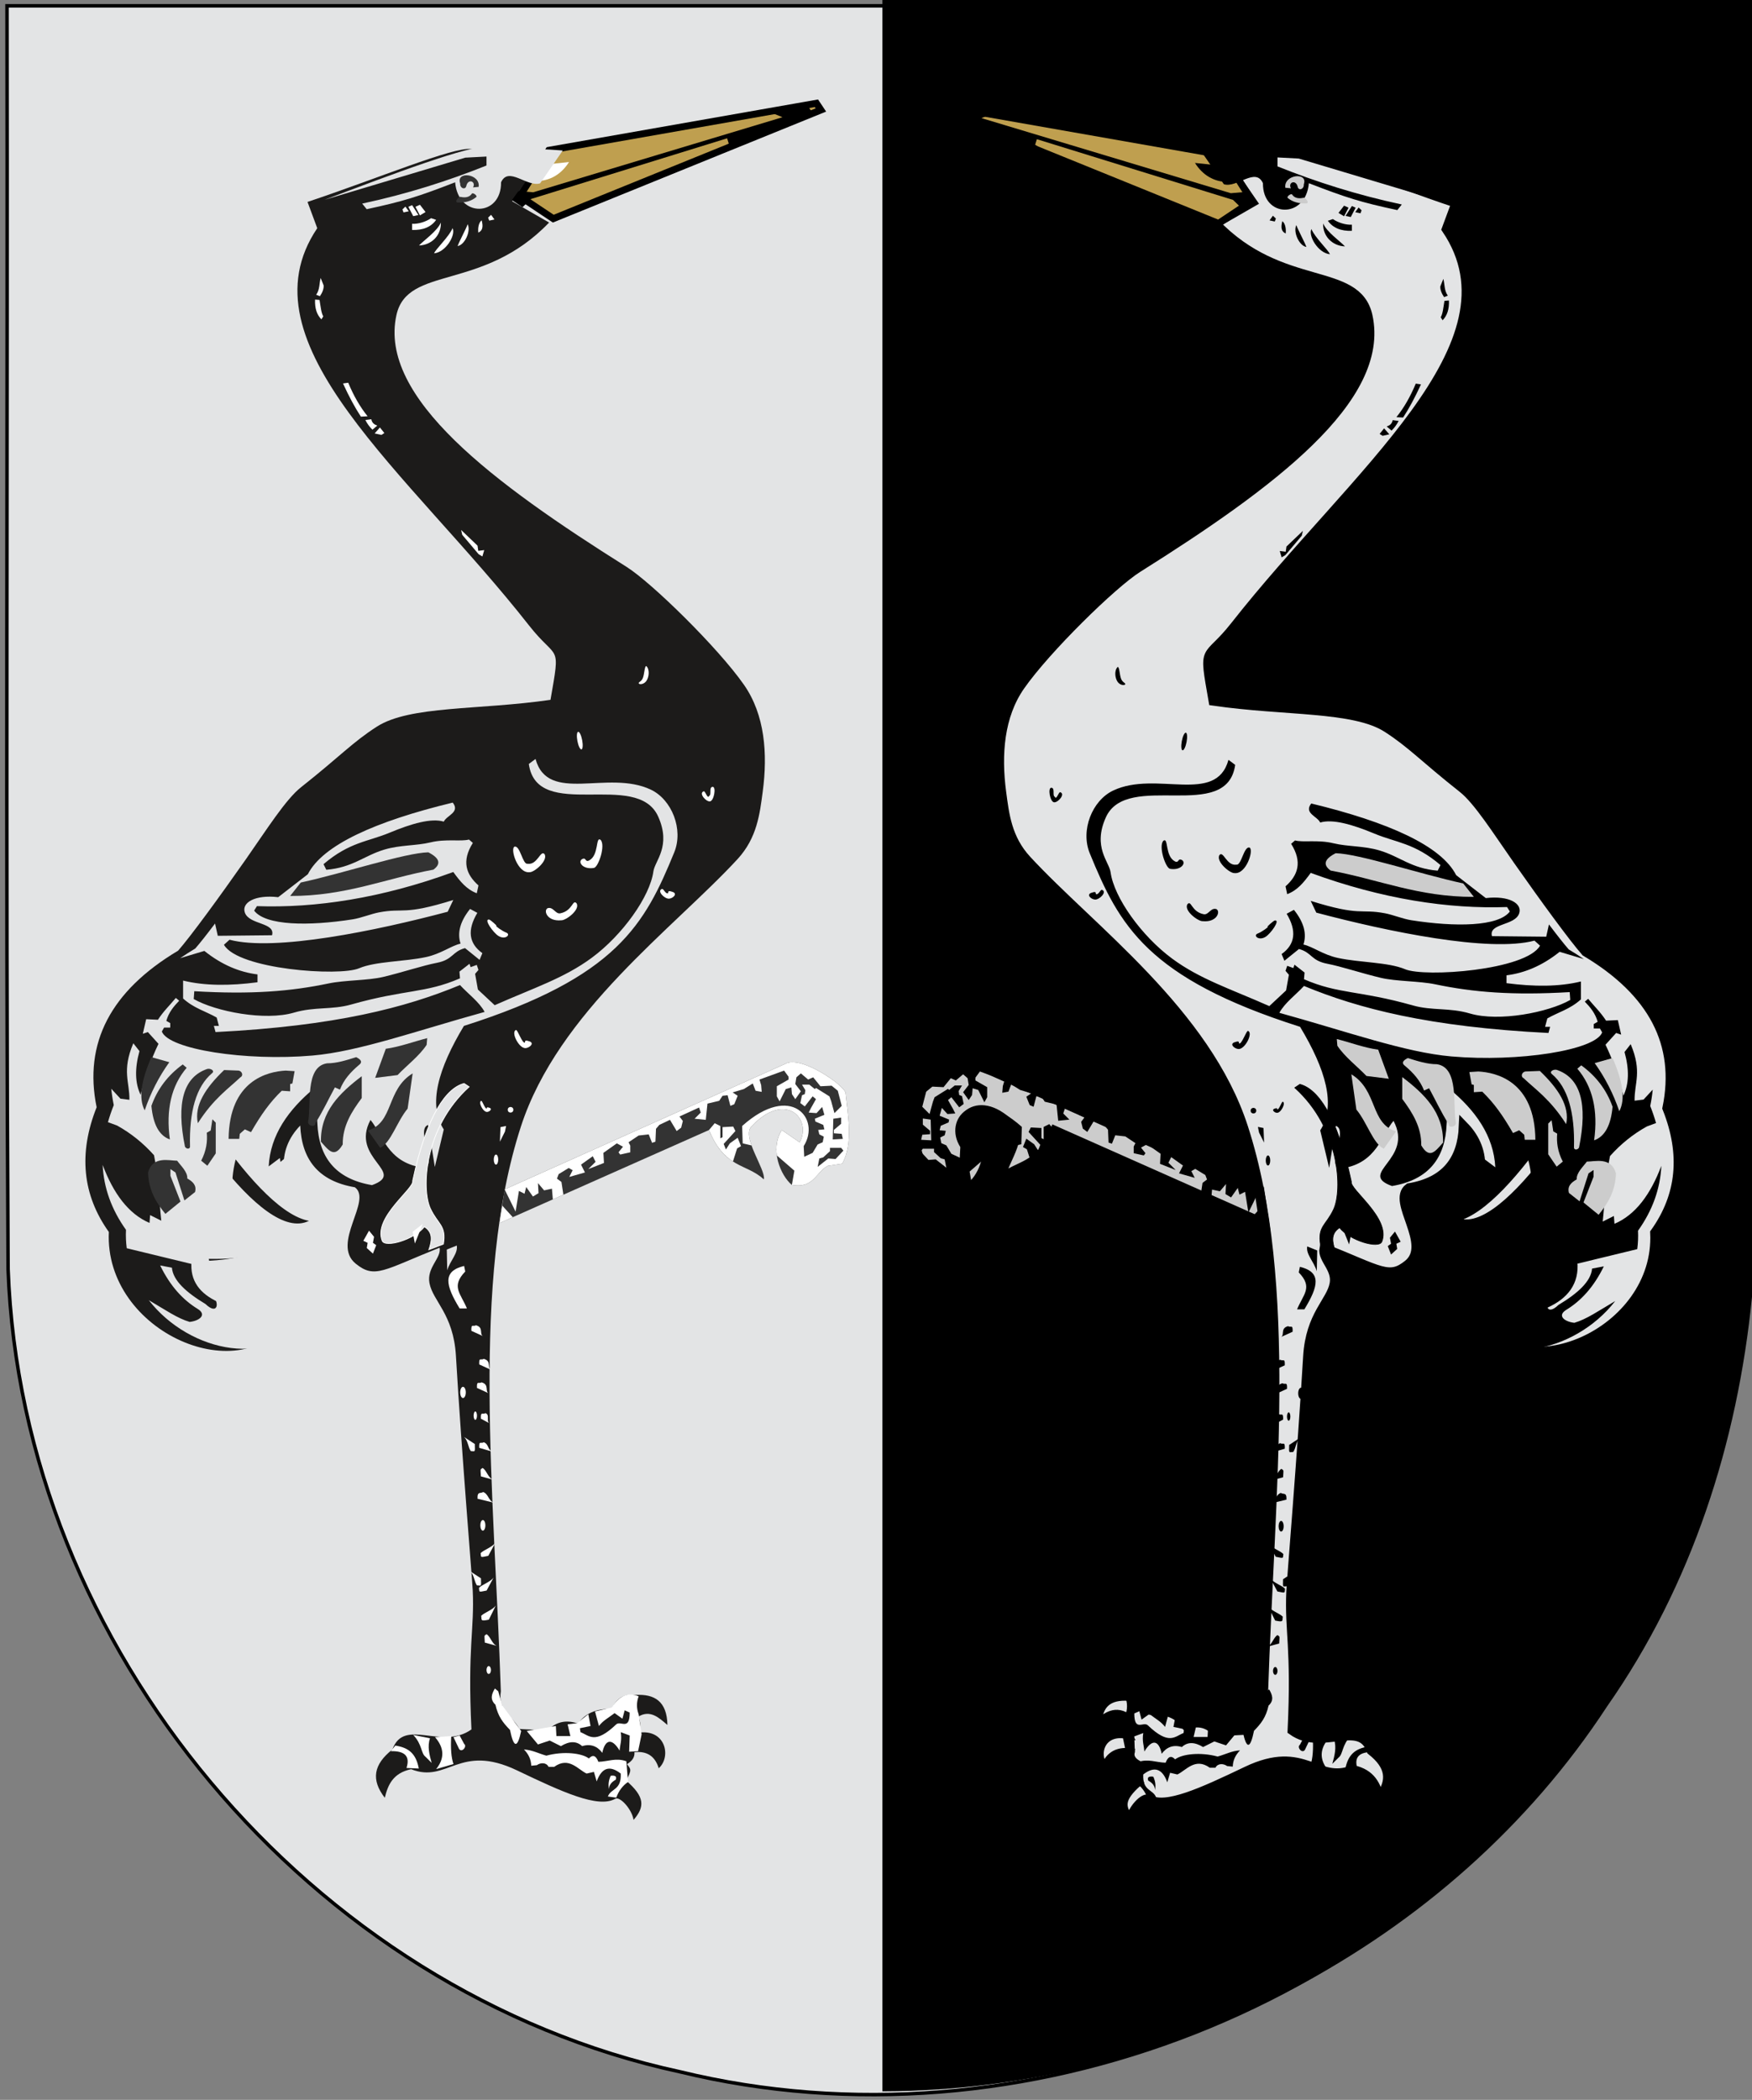 <?xml version="1.0" encoding="UTF-8" standalone="no"?>
<!-- Created with Inkscape (http://www.inkscape.org/) -->
<svg
   xmlns:dc="http://purl.org/dc/elements/1.1/"
   xmlns:cc="http://creativecommons.org/ns#"
   xmlns:rdf="http://www.w3.org/1999/02/22-rdf-syntax-ns#"
   xmlns:svg="http://www.w3.org/2000/svg"
   xmlns="http://www.w3.org/2000/svg"
   xmlns:sodipodi="http://sodipodi.sourceforge.net/DTD/sodipodi-0.dtd"
   xmlns:inkscape="http://www.inkscape.org/namespaces/inkscape"
   width="502.494"
   height="601.946"
   id="svg3194"
   sodipodi:version="0.32"
   inkscape:version="0.46"
   version="1.0"
   sodipodi:docbase="C:\Documents and Settings\ffernandez\Escritorio"
   sodipodi:docname="conde de sclafani.svg"
   inkscape:output_extension="org.inkscape.output.svg.inkscape">
  <rect width="100%" height="100%" fill="#808080" stroke="none"/>
  <sodipodi:namedview
     id="base"
     pagecolor="#ffffff"
     bordercolor="#666666"
     borderopacity="1.0"
     gridtolerance="10000"
     guidetolerance="10"
     objecttolerance="10"
     inkscape:pageopacity="0.0"
     inkscape:pageshadow="2"
     inkscape:zoom="0.89709082"
     inkscape:cx="72.89267"
     inkscape:cy="300.97287"
     inkscape:document-units="px"
     inkscape:current-layer="layer2"
     inkscape:window-width="1280"
     inkscape:window-height="753"
     inkscape:window-x="0"
     inkscape:window-y="20"
     showgrid="false"
     height="950px"
     width="550px" />
  <defs
     id="defs3196">
    <inkscape:perspective
       sodipodi:type="inkscape:persp3d"
       inkscape:vp_x="0 : 479.49991 : 1"
       inkscape:vp_y="0 : 1000 : 0"
       inkscape:vp_z="550 : 479.49991 : 1"
       inkscape:persp3d-origin="275 : 319.66661 : 1"
       id="perspective743" />
    <inkscape:perspective
       id="perspective15002"
       inkscape:persp3d-origin="372.04724 : 350.78739 : 1"
       inkscape:vp_z="744.09448 : 526.18109 : 1"
       inkscape:vp_y="0 : 1000 : 0"
       inkscape:vp_x="0 : 526.18109 : 1"
       sodipodi:type="inkscape:persp3d" />
  </defs>
  <g
     inkscape:groupmode="layer"
     id="layer3"
     inkscape:label="Timbre"
     transform="translate(655.346,-326.886)"
     style="display:inline" />
  <g
     inkscape:label="Escudo"
     inkscape:groupmode="layer"
     id="layer1"
     transform="translate(655.346,-326.886)"
     style="display:inline" />
  <g
     inkscape:groupmode="layer"
     id="layer4"
     inkscape:label="Piezas"
     style="display:inline"
     transform="translate(711.774,-403.526)">
    <g
       id="g5818"
       inkscape:label="Piezas"
       transform="translate(873,-55.32)" />
    <g
       id="g5820"
       inkscape:label="Muebles"
       transform="translate(873,-55.32)" />
    <g
       id="g5822"
       inkscape:label="Ornamentos"
       transform="translate(873,-55.32)" />
  </g>
  <g
     inkscape:groupmode="layer"
     id="layer5"
     inkscape:label="Muebles"
     style="display:inline"
     transform="translate(711.774,-403.526)" />
  <g
     inkscape:groupmode="layer"
     id="layer6"
     inkscape:label="Ornamentos"
     style="display:inline"
     transform="translate(711.774,-403.526)" />
  <g
     inkscape:groupmode="layer"
     id="layer2"
     inkscape:label="Borde 3px"
     style="display:inline"
     transform="translate(711.774,-403.526)">
    <path
       style="fill:#e3e4e5;fill-opacity:1;fill-rule:evenodd;stroke:#000000;stroke-width:1;stroke-linecap:butt;stroke-linejoin:miter;marker:none;marker-start:none;marker-mid:none;marker-end:none;stroke-miterlimit:4;stroke-dasharray:none;stroke-dashoffset:0;stroke-opacity:1;visibility:visible;display:inline;overflow:visible;enable-background:accumulate"
       id="path11282"
       sodipodi:nodetypes="ccccccc"
       d="M -709.765,405.194 C -709.561,525.897 -710.176,646.623 -709.452,767.317 C -705.606,875.635 -622.68,974.548 -516.771,997.423 C -418.791,1021.284 -309.082,978.399 -253.779,893.835 C -220.658,846.541 -208.455,788.021 -211.186,731.048 C -211.186,622.428 -211.186,513.814 -211.186,405.194 C -377.374,405.194 -543.577,405.194 -709.765,405.194 z" />
    <g
       style="fill:#008f4c;fill-opacity:1;stroke:#000000;stroke-width:2.199;stroke-opacity:1"
       id="g3281"
       transform="matrix(-0.66,0.135,0.115,0.772,-1390.293,292.006)" />
    <g
       style="fill:#e3e4e5;fill-opacity:1;stroke:#000000;stroke-width:0.482;stroke-opacity:1"
       id="g20888"
       transform="matrix(2.092,0,0,1.757,-2718.704,813.865)" />
    <g
       style="fill:#e3e4e5;fill-opacity:1;stroke:#000000;stroke-width:0.482;stroke-opacity:1"
       id="g20892"
       transform="matrix(2.092,0,0,1.757,-2620.683,770.438)" />
    <path
       style="fill:#000000;fill-opacity:1;fill-rule:evenodd;stroke:#000000;stroke-width:1;stroke-linecap:butt;stroke-linejoin:miter;marker:none;marker-start:none;marker-mid:none;marker-end:none;stroke-miterlimit:4;stroke-dasharray:none;stroke-dashoffset:0;stroke-opacity:1;visibility:visible;display:inline;overflow:visible;enable-background:accumulate"
       d="M -458.187,404.026 L -458.187,1002.526 C -376.936,1002.251 -296.16,961.074 -251.249,892.401 C -226.959,857.717 -213.93,816.997 -209.78,775.276 L -209.78,404.026 L -458.187,404.026 z"
       id="path15638" />
    <path
       style="fill:#e3e4e5;fill-opacity:1;stroke:#000000;stroke-width:2.835"
       id="path3273"
       d="M -362.334,447.535 C -351.897,446.692 -347.986,447.443 -340.954,446.503 C -335.897,445.827 -313.989,455.009 -294.041,461.667 L -296.832,469.198 C -274.457,502.36 -323.001,539.067 -357.54,583.036 C -365.81,593.565 -366.658,587.645 -363.728,604.398 C -343.163,607.39 -323.414,605.993 -313.916,612.091 C -306.875,616.611 -303.42,620.569 -292.19,629.444 C -287.763,632.943 -282.313,641.614 -276.331,650.141 C -268.64,661.105 -260.486,672.253 -256.925,676.303 C -237.573,687.839 -229.783,702.801 -233.555,721.189 C -228.3,734.391 -229.468,746.309 -237.059,756.942 C -235.693,785.842 -276.051,803.046 -288.923,781.096 C -272.898,779.891 -259.661,776.757 -260.785,765.263 C -271.061,765.461 -278.981,763.626 -283.261,760.4 C -271.331,757.631 -265.022,750.661 -268.508,736.76 C -278.015,748.901 -287.736,757.135 -294.458,753.751 C -285.486,743.362 -285.078,733.508 -291.95,726.438 C -292.355,735.948 -296.935,742.326 -307.616,744.128 C -312.748,747.869 -300.721,760.243 -307.872,766.037 C -313.347,770.473 -315.843,767.869 -331.929,761.442 C -332.494,764.463 -328.155,767.1 -329.021,771.634 C -330.003,776.773 -335.899,780.502 -336.603,792.403 C -338.288,820.894 -341.255,856.073 -341.425,859.736 C -341.945,871.004 -339.915,875.772 -341.056,899.542 C -332.533,905.637 -321.761,895.995 -318.377,905.302 C -312.941,909.591 -312.216,913.988 -316.201,919.134 C -317.102,915.436 -318.541,912.06 -323.741,910.942 C -334.183,915.118 -337.537,903.355 -354.129,911.287 C -367.088,917.482 -377.353,922.187 -382.246,919.455 C -383.518,918.55 -387.061,922.31 -387.555,925.482 C -390.782,921.738 -390.871,918.897 -385.409,914.201 C -387.233,911.001 -386.689,910.868 -385.654,909.493 C -387.224,908.566 -387.938,907.425 -387.797,906.072 C -391.404,905.682 -393.728,907.217 -394.769,910.678 C -398.495,907.344 -396.712,899.197 -388.781,900.517 C -389.661,898.982 -389.687,897.447 -388.856,895.913 C -392.353,893.754 -394.888,896.248 -397.262,898.26 C -397.147,891.491 -393.557,889.321 -388.096,889.666 C -385.273,889.31 -382.851,890.158 -381.313,893.655 C -376.814,893.561 -373.599,894.964 -371.667,897.865 C -368.565,896.842 -365.596,897.023 -362.923,899.851 L -354.799,899.407 C -353.029,895.813 -348.53,894.306 -349.487,888.626 C -347.597,831.326 -340.837,771.116 -355.233,726.748 C -365.933,693.769 -399.078,669.897 -417.361,650.073 C -422.99,643.969 -423.752,637.09 -424.604,630.682 C -426.048,619.819 -425.218,608.69 -419.224,600.097 C -411.832,589.499 -392.766,570.819 -385.517,566.265 C -347.408,542.321 -314.332,517.73 -319.541,494.108 C -322.71,479.739 -344.279,487.455 -363.326,467.58 L -352.716,461.475 L -362.334,447.535 L -362.334,447.535 z" />
    <polygon
       style="fill:#bf9f4f;stroke:#000000;stroke-width:1.984"
       id="polygon3293"
       points="343.459,61.431 266.701,30.278 267.985,28.351 344.745,41.839 353.094,55.008 343.459,61.431 "
       transform="translate(-705.756,406.147)" />
    <polygon
       style="fill:#000000"
       id="polygon3295"
       points="347.634,54.687 291.367,37.283 290.875,38.871 295.659,42.031 266.701,30.278 267.985,28.351 278.013,30.213 275.484,31.239 346.992,52.76 351.221,52.4 353.094,55.008 350.055,57.034 347.634,54.687 "
       transform="translate(-705.756,406.147)" />
    <path
       style="fill:#000000"
       id="path3297"
       d="M -369.041,450.236 L -362.938,450.878 L -359.727,455.695 C -363.636,455.643 -366.849,453.716 -369.041,450.236 L -369.041,450.236 z" />
    <path
       style="fill:#000000"
       id="path3299"
       d="M -360.752,456.34 L -367.25,446.921 C -356.813,446.078 -352.902,446.829 -345.87,445.888 C -340.813,445.212 -318.261,453.751 -298.957,461.052 L -339.271,448.979 L -345.373,448.658 L -345.373,451.227 C -334.293,455.669 -322.517,459.416 -309.724,462.146 L -311.008,463.752 C -321.5,461.504 -325.568,460.219 -336.38,456.044 C -337.237,466.322 -349.655,466 -349.548,456.044 C -351.677,451.325 -357.018,457.526 -360.752,456.34 L -360.752,456.34 z M -267.37,771.802 C -271.37,777.589 -281.821,779.578 -293.839,780.481 C -284.412,796.558 -260.239,791.631 -248.515,776.488 C -253.328,779.315 -256.751,781.714 -260.227,782.724 C -262.932,782.449 -265.315,780.732 -262.564,779.014 C -258.367,776.461 -254.691,772.517 -251.777,766.543 L -255.147,767.184 C -255.466,770.893 -259.316,774.309 -264.77,777.59 C -268.399,781.076 -268.979,776.968 -266.51,774.893 C -264.113,772.911 -262.571,770.074 -261.885,766.382 L -242.191,761.603 C -241.967,759.894 -241.889,758.134 -241.975,756.328 C -237.824,750.513 -235.593,744.313 -235.284,737.73 C -238.362,745.876 -242.657,751.764 -248.729,754.349 L -248.889,752.103 L -252.098,753.707 C -251.403,747.45 -251.51,742.316 -250.012,734.936 C -246.91,731.459 -243.381,728.625 -239.423,726.432 L -236.802,725.465 C -237.258,723.855 -237.815,722.225 -238.471,720.575 C -238.146,718.986 -237.906,717.422 -237.753,715.884 L -240.386,718.731 L -242.953,719.052 C -243.06,713.971 -240.707,710.816 -244.076,702.848 L -245.841,705.094 C -244.451,710.121 -244.558,714.292 -246.162,717.608 C -247.446,712.313 -249.157,707.446 -251.296,703.008 L -248.248,699.639 L -246.804,700.12 L -247.766,695.949 L -251.135,696.109 C -252.687,693.703 -254.558,691.938 -256.27,689.852 L -257.232,690.654 C -255.68,692.258 -254.236,693.968 -253.542,696.43 L -254.665,697.072 L -254.665,698.355 L -252.9,698.355 L -252.259,699.478 C -254.191,704.599 -276.25,708.034 -295.486,706.365 C -308.766,705.213 -325.107,699.322 -344.833,693.863 C -343.282,690.975 -340.127,688.729 -337.774,686.162 C -322.204,692.604 -302.072,697.906 -267.661,699.639 L -267.18,697.874 L -268.624,697.874 L -267.982,695.467 C -264.773,693.649 -261.404,692.793 -258.355,690.012 L -258.355,684.878 C -264.559,686.402 -271.779,686.402 -279.694,685.36 L -279.694,683.113 C -274.614,682.472 -269.534,680.439 -264.452,676.375 L -257.517,678.455 C -258.888,677.512 -260.329,676.59 -261.841,675.689 C -263.176,674.17 -265.158,671.653 -267.518,668.522 L -268.303,672.043 L -283.866,671.883 C -284.885,668.136 -277.293,668.946 -276.061,665.374 C -275.091,662.561 -278.912,660.19 -285.63,660.973 L -294.134,654.394 C -298.379,646.024 -313.474,639.232 -335.688,633.858 C -337.881,636.639 -333.977,637.495 -333.121,639.313 C -329.558,638.237 -323.865,639.871 -317.599,642.481 C -311.331,645.092 -306.093,645.149 -298.626,651.506 L -299.428,653.111 C -306.989,652.501 -310.249,649.058 -316.123,647.314 C -320.691,645.958 -325.193,646.263 -329.34,645.257 C -333.761,644.185 -338.13,645.079 -340.341,644.447 L -341.464,645.41 C -338.147,650.678 -339.538,654.475 -343.068,657.603 L -342.587,659.849 C -339.673,658.726 -337.908,656.587 -335.848,653.753 C -315.269,661.29 -296.263,664.131 -279.534,663.54 L -278.731,664.823 C -282.03,669.158 -294.386,669.294 -306.999,667.32 C -309.372,666.949 -312.299,665.754 -314.502,665.335 C -321.749,663.955 -321.398,666.297 -335.848,661.775 L -334.244,665.144 C -313.781,670.578 -284.648,676.609 -271.672,673.166 L -270.068,674.61 C -274.121,681.686 -303.15,683.758 -308.814,681.356 C -313.577,679.336 -321.707,679.487 -328.012,678.141 C -332.325,677.22 -335.312,674.846 -337.934,674.289 C -336.919,671.187 -337.828,667.871 -340.662,664.342 L -342.747,665.465 C -339.806,670.385 -340.288,674.235 -344.191,677.017 L -343.389,678.942 L -339.218,675.573 C -335.462,676.562 -335.852,678.878 -331.1,679.793 C -327.106,680.563 -321.106,682.56 -315.733,683.835 C -311.353,684.873 -304.686,684.735 -300.126,685.689 C -289.171,687.982 -277.957,688.888 -261.564,687.927 L -261.404,690.173 C -267.721,693.758 -281.862,696.507 -290.172,694.058 C -296.071,692.32 -301.021,693.303 -306.499,691.756 C -322.171,687.328 -327.742,688.581 -337.774,684.236 L -337.613,682.311 L -340.501,680.065 L -340.822,681.028 L -342.587,680.386 L -343.068,681.83 L -342.106,682.953 L -342.908,687.445 L -347.721,691.938 C -358.966,686.956 -367.622,684.207 -375.577,678.334 C -384.438,671.793 -392.259,660.772 -393.243,653.581 C -393.659,650.534 -398.429,646.376 -394.617,637.861 C -388.546,624.302 -359.89,639.631 -357.508,622.788 L -359.433,621.344 C -363.004,634.349 -380.172,624.292 -392.51,630.147 C -398.536,633.006 -401.919,641.527 -399.223,648.117 C -390.784,668.743 -382.804,683.918 -338.897,697.874 C -331.543,710.094 -328.495,720.469 -333.121,727.555 L -330.554,738.305 L -328.629,726.272 C -324.787,727.521 -332.074,739.24 -326.776,738.434 C -316.903,736.934 -315.469,728.829 -312.103,724.828 C -306.144,735.874 -322.667,739.854 -312.532,743.514 C -301.851,741.712 -297.271,735.334 -296.866,725.824 L -296.219,715.522 C -288.485,721.9 -283.364,729.199 -282.903,738.144 L -286.112,735.738 L -286.272,736.861 L -288.037,735.417 L -288.518,737.182 L -292.274,734.833 C -291.505,740.359 -293.767,746.643 -299.374,753.136 C -292.652,756.52 -282.931,748.287 -273.425,736.145 C -269.939,750.047 -276.248,757.017 -288.177,759.785 C -283.898,763.011 -275.977,764.847 -265.701,764.648 M -333.984,761.987 C -334.888,761.616 -335.84,761.229 -336.845,760.827 C -337.269,763.093 -334.934,765.143 -334.106,767.939" />
    <path
       style="fill:#cccccc"
       id="path3301"
       d="M -337.992,460.234 C -337.51,459.966 -336.066,461.624 -337.029,461.838 C -339.275,461.945 -341.093,461.41 -342.484,460.234 C -342.698,459.752 -341.468,458.95 -341.2,459.271 C -340.558,460.234 -339.489,460.554 -337.992,460.234 L -337.992,460.234 z" />
    <path
       style="fill:#cccccc"
       id="path3303"
       d="M -341.522,457.506 L -343.126,457.346 C -343.664,453.538 -336.501,452.729 -337.831,456.383 C -337.725,457.827 -339.383,458.308 -339.596,457.025 C -340.131,454.886 -342.431,455.795 -341.522,457.506 L -341.522,457.506 z" />
    <path
       style="fill:#cccccc"
       id="path3305"
       d="M -324.194,711.484 L -322.75,721.592 C -319.648,725.335 -317.99,731.325 -314.888,732.823 L -311.358,727.849 C -318.846,725.603 -316.546,716.137 -324.194,711.484 L -324.194,711.484 z" />
    <path
       style="fill:#cccccc"
       id="path3307"
       d="M -309.594,712.286 L -309.594,718.543 C -306.648,722.499 -304.078,726.615 -304.139,731.86 C -301.732,735.924 -300.128,733.571 -297.881,731.058 C -297.759,722.384 -303.274,717.093 -309.594,712.286 L -309.594,712.286 z" />
    <path
       style="fill:#cccccc"
       id="path3309"
       d="M -313.445,712.768 L -319.862,711.966 C -322.643,709.078 -326.066,706.511 -328.205,703.302 L -328.366,701.377 C -324.408,702.393 -320.45,703.891 -316.493,704.425 L -313.445,712.768 L -313.445,712.768 z" />
    <path
       style="fill:#cccccc"
       id="path3311"
       d="M -296.278,725.763 C -296.385,726.94 -294.245,726.672 -294.192,725.442 C -295.208,720.629 -293.176,709.559 -299.647,708.596 C -302.428,708.599 -305.208,707.699 -307.99,706.831 C -309.54,707.58 -309.808,708.329 -308.792,709.077 C -306.385,711.11 -304.46,713.249 -303.337,716.137 L -301.893,715.495 C -300.021,718.918 -298.47,722.341 -296.278,725.763 L -296.278,725.763 z" />
    <path
       style="fill:#cccccc"
       id="path3313"
       d="M -287.774,710.682 C -282.639,710.949 -271.569,713.463 -271.409,730.256 L -274.457,730.256 L -274.617,728.812 L -276.061,727.528 L -277.826,728.331 C -280.768,723.25 -283.228,719.774 -286.65,716.458 L -289.057,716.618 L -289.057,714.533 L -289.699,714.372 L -290.341,710.843 L -287.774,710.682 L -287.774,710.682 z" />
    <path
       style="fill:#cccccc"
       id="path3315"
       d="M -267.719,725.603 L -267.719,734.427 L -265.312,737.957 L -263.547,736.513 C -265.045,733.598 -265.366,730.978 -265.151,728.491 L -266.275,727.849 L -266.756,724.64 L -267.719,725.603 L -267.719,725.603 z" />
    <path
       style="fill:#cccccc"
       id="path3317"
       d="M -274.779,712.607 C -271.356,715.869 -267.131,718.65 -262.585,725.763 C -261.488,720.682 -264.804,715.602 -270.126,710.521 L -274.297,710.682 C -275.26,710.842 -275.741,712.126 -274.779,712.607 L -274.779,712.607 z" />
    <path
       style="fill:#cccccc"
       id="path3319"
       d="M -260.339,732.502 C -260.339,733.144 -259.376,733.304 -258.895,732.502 C -256.327,719.935 -258.467,712.501 -265.312,710.201 C -266.221,709.987 -267.612,710.736 -266.596,711.484 C -262.157,715.282 -260.071,722.288 -260.339,732.502 L -260.339,732.502 z" />
    <path
       style="fill:#cccccc"
       id="path3321"
       d="M -258.734,747.904 L -261.782,745.497 C -262.29,743.599 -261.193,742.543 -259.556,741.607 C -259.683,739.709 -257.664,737.93 -256.648,736.513 C -254.348,736.513 -249.642,735.069 -248.305,739.882 C -248.437,744.858 -250.577,748.493 -253.279,751.755 L -257.61,748.225 L -254.723,740.845 L -254.723,738.919 L -256.166,739.882 L -258.734,747.904 L -258.734,747.904 z" />
    <path
       style="fill:#cccccc"
       id="path3323"
       d="M -254.563,730.416 C -251.514,729.347 -249.749,726.138 -249.268,720.79 C -250.98,715.977 -253.974,712.02 -258.253,708.917 L -259.376,709.88 C -254.99,715.014 -253.386,721.86 -254.563,730.416 L -254.563,730.416 z" />
    <path
       style="fill:#cccccc"
       id="path3325"
       d="M -247.343,722.073 C -249.054,717.046 -251.407,712.447 -254.402,708.275 L -249.268,706.831 C -246.42,713.316 -245.484,718.584 -247.343,722.073 L -247.343,722.073 z" />
    <path
       style="fill:#cccccc"
       id="path3327"
       d="M -289.058,660.624 L -292.106,656.774 C -304.62,654.046 -321.948,648.27 -328.687,648.11 C -331.949,649.768 -332.429,651.427 -330.13,653.083 C -316.439,655.597 -304.995,660.678 -289.058,660.624 L -289.058,660.624 z" />
    <path
       style="fill:#000000"
       id="path3329"
       d="M -343.027,470.468 C -342.839,468.689 -343.321,467.431 -343.99,466.936 C -344.47,468.809 -344.256,469.879 -343.027,470.468 z" />
    <path
       style="fill:#000000"
       id="path3331"
       d="M -337.091,474.319 C -337.465,473.182 -339.552,469.303 -339.979,468.059 C -340.942,470.093 -339.126,473.998 -337.091,474.319 L -337.091,474.319 z" />
    <path
       style="fill:#000000"
       id="path3333"
       d="M -330.352,476.405 C -330.647,475.347 -334.672,471.615 -335.647,469.182 C -336.61,471.216 -333.67,476.084 -330.352,476.405 z" />
    <path
       style="fill:#000000"
       id="path3335"
       d="M -326.02,474.159 C -327.278,472.78 -331.303,470.01 -332.278,467.578 C -332.438,471.056 -329.819,473.998 -326.02,474.159 z" />
    <path
       style="fill:#000000"
       id="path3337"
       d="M -330.933,466.812 C -329.489,468.844 -327.189,469.807 -324.034,469.7 L -324.034,467.935 C -325.852,468.042 -327.991,467.346 -329.489,466.33 L -330.933,466.812 L -330.933,466.812 z" />
    <polygon
       style="fill:#000000"
       id="polygon3339"
       points="379.476,56.333 377.871,58.418 379.476,59.381 380.759,56.921 379.476,56.333 "
       transform="translate(-705.756,406.147)" />
    <polygon
       style="fill:#000000"
       id="polygon3341"
       points="381.72,56.44 379.902,59.273 381.399,59.595 382.79,56.921 381.72,56.44 "
       transform="translate(-705.756,406.147)" />
    <polygon
       style="fill:#000000"
       id="polygon3343"
       points="383.644,56.867 382.68,58.205 384.178,58.526 384.499,57.669 383.644,56.867 "
       transform="translate(-705.756,406.147)" />
    <polygon
       style="fill:#000000"
       id="polygon3345"
       points="359.064,59.218 358.101,60.556 359.599,60.877 359.92,60.02 359.064,59.218 "
       transform="translate(-705.756,406.147)" />
    <path
       style="fill:#000000"
       id="path3347"
       d="M -297.808,483.466 L -298.662,485.603 C -298.733,486.493 -298.377,487.526 -297.594,488.702 L -296.525,488.275 C -297.594,486.779 -297.38,485.069 -297.808,483.466 L -297.808,483.466 z" />
    <path
       style="fill:#000000"
       id="path3349"
       d="M -296.205,489.664 L -297.487,489.771 C -297.807,491.659 -297.948,493.441 -298.556,494.473 L -298.021,495.328 C -296.703,494.01 -296.098,492.122 -296.205,489.664 L -296.205,489.664 z" />
    <path
       style="fill:#000000"
       id="path3351"
       d="M -304.22,513.709 L -305.716,513.495 C -307.283,517.271 -309.135,520.477 -311.273,523.113 L -309.349,523.22 C -307.639,520.62 -305.929,517.449 -304.22,513.709 L -304.22,513.709 z" />
    <path
       style="fill:#000000"
       id="path3353"
       d="M -312.662,526.96 L -314.051,525.785 C -313.266,525.501 -312.553,525.11 -312.341,523.968 L -310.631,524.182 C -311.165,525.251 -311.843,526.177 -312.662,526.96 L -312.662,526.96 z" />
    <polygon
       style="fill:#000000"
       id="polygon3355"
       points="390.957,120.172 389.674,121.775 390.529,122.309 392.453,121.882 390.957,120.172 "
       transform="translate(-705.756,406.147)" />
    <polygon
       style="fill:#000000"
       id="polygon3357"
       points="367.66,149.56 362.958,154.049 362.744,155.545 361.034,155.331 361.568,157.148 362.637,156.507 367.339,150.949 367.66,149.56 "
       transform="translate(-705.756,406.147)" />
    <path
       style="fill:#000000"
       id="path3359"
       d="M -389.071,599.736 C -388.839,599.273 -389.757,599.291 -390.22,598.146 C -390.683,597.002 -390.691,594.696 -391.208,594.713 C -392.19,595.655 -392.043,597.802 -391.227,598.987 C -390.592,599.908 -389.382,600.079 -389.071,599.736 L -389.071,599.736 z" />
    <path
       style="fill:#000000"
       id="path3361"
       d="M -407.666,630.62 C -408.153,630.446 -408.779,633.06 -409.242,631.916 C -410.026,631.627 -409.073,629.427 -410.23,629.338 C -411.319,629.318 -410.637,633.282 -409.502,633.504 C -408.404,633.718 -406.122,631.171 -407.666,630.62 L -407.666,630.62 z" />
    <ellipse
       style="fill:#000000"
       sodipodi:ry="2.56479"
       sodipodi:rx="0.694489"
       sodipodi:cy="0"
       sodipodi:cx="0"
       cy="0"
       cx="0"
       id="ellipse3363"
       ry="2.565"
       rx="0.694"
       transform="matrix(0.983,0.186,-0.186,0.983,-372.133,616.087)" />
    <path
       style="fill:#000000"
       id="path3365"
       d="M -395.697,658.619 C -396.184,658.446 -396.703,660.204 -397.487,659.808 C -397.415,659.198 -397.704,659.079 -398.796,659.474 C -400.226,659.992 -398.899,661.302 -397.746,661.396 C -396.436,661.503 -394.153,659.17 -395.697,658.619 L -395.697,658.619 z" />
    <path
       style="fill:#000000"
       id="path3367"
       d="M -372.614,650.177 C -374.056,649.233 -373.532,651.108 -374.804,650.444 C -377.675,648.946 -376.621,643.534 -378.064,644.513 C -379.613,645.991 -377.483,652.355 -376.194,652.581 C -373.255,653.098 -371.598,651.157 -372.614,650.177 L -372.614,650.177 z" />
    <path
       style="fill:#000000"
       id="path3369"
       d="M -362.884,664.14 C -364.52,663.597 -365.129,665.88 -366.536,665.601 C -370.121,664.888 -370.062,661.416 -371.205,662.733 C -372.325,664.559 -368.102,667.706 -366.797,667.595 C -362.756,667.983 -361.651,664.827 -362.884,664.14 L -362.884,664.14 z" />
    <path
       style="fill:#000000"
       id="path3371"
       d="M -353.373,646.507 C -355.009,645.964 -355.725,651.667 -357.132,651.387 C -359.968,651.85 -360.872,647.31 -362.015,648.627 C -363.135,650.452 -359.019,653.921 -357.714,653.809 C -354.314,654.197 -352.14,647.194 -353.373,646.507 L -353.373,646.507 z" />
    <path
       style="fill:#000000"
       id="path3373"
       d="M -346.111,667.382 C -346.489,667.423 -348.604,669.307 -348.221,669.212 C -347.626,669.064 -349.936,670.728 -351.026,671.122 C -352.456,671.64 -350.823,673.329 -348.801,672.083 C -347.311,671.164 -344.482,667.207 -346.111,667.382 L -346.111,667.382 z" />
    <path
       style="fill:#000000"
       id="path3375"
       d="M -353.822,699.051 C -354.308,698.878 -355.631,703.043 -356.414,702.646 C -356.343,702.037 -356.631,701.917 -357.723,702.313 C -359.154,702.831 -357.82,704.078 -356.673,704.235 C -354.722,704.502 -352.278,699.601 -353.822,699.051 L -353.822,699.051 z" />
    <path
       style="fill:#000000"
       id="path3377"
       d="M -343.858,719.348 C -344.156,719.242 -344.968,721.797 -345.448,721.554 C -345.404,721.18 -345.581,721.107 -346.251,721.349 C -347.129,721.667 -346.311,722.432 -345.607,722.529 C -344.41,722.692 -342.91,719.686 -343.858,719.348 L -343.858,719.348 z" />
    <polygon
       style="fill:#000000"
       id="polygon3379"
       points="354.768,320.419 355.089,322.023 356.533,324.911 356.372,320.739 354.768,320.419 "
       transform="translate(-705.756,406.147)" />
    <circle
       style="fill:#000000"
       sodipodi:ry="0.80220503"
       sodipodi:rx="0.80220503"
       sodipodi:cy="315.76599"
       sodipodi:cx="353.48401"
       id="circle3381"
       r="0.802"
       cy="315.766"
       cx="353.484"
       transform="translate(-705.756,406.147)" />
    <ellipse
       style="fill:#000000"
       sodipodi:ry="1.44397"
       sodipodi:rx="0.64176399"
       sodipodi:cy="330.04501"
       sodipodi:cx="357.65601"
       id="ellipse3383"
       ry="1.444"
       rx="0.642"
       cy="330.045"
       cx="357.656"
       transform="translate(-705.756,406.147)" />
    <path
       style="fill:#000000;stroke:#000000;stroke-width:0.216"
       id="path3385"
       d="M -340.399,715.335 L -338.955,714.372 C -334.034,715.627 -328.312,722.953 -324.194,742.289 C -324.756,744.482 -312.803,752.771 -315.45,759.456 C -316.283,761.56 -324.595,759.189 -327.563,755.445 C -330.139,757.1 -329.708,759.508 -328.847,762.023 L -333.018,760.419 C -333.902,755.018 -331.457,754.861 -329.284,750.227 C -326.702,744.718 -327.401,727.063 -340.399,715.335 L -340.399,715.335 z" />
    <polygon
       style="fill:#000000"
       id="polygon3389"
       points="394.076,350.421 392.632,352.186 392.952,353.909 392.011,354.58 392.953,356.999 394.718,355.395 394.475,353.911 395.708,353.336 394.076,350.421 "
       transform="translate(-705.756,406.147)" />
    <path
       style="fill:#000000"
       id="path3391"
       d="M -339.757,778.869 L -337.671,778.869 C -333.58,772.171 -332.724,768.187 -338.954,766.676 L -339.275,768.28 C -335.104,772.612 -337.992,774.537 -339.757,778.869 L -339.757,778.869 z" />
    <path
       style="fill:#000000"
       id="path3393"
       d="M -355.32,900.002 C -354.25,905.03 -353.181,904.922 -352.111,899.681 C -350.079,897.595 -348.688,895.831 -347.939,892.461 C -346.276,890.911 -346.866,889.36 -347.779,887.809 L -348.741,888.611 L -349.865,892.622 L -355.32,900.002 L -355.32,900.002 z" />
    <ellipse
       style="fill:#000000"
       sodipodi:ry="1.12309"
       sodipodi:rx="0.64176399"
       sodipodi:cy="476.367"
       sodipodi:cx="359.742"
       id="ellipse3395"
       ry="1.123"
       rx="0.642"
       cy="476.367"
       cx="359.742"
       transform="translate(-705.756,406.147)" />
    <path
       style="fill:#000000"
       id="path3397"
       d="M -348.421,875.615 L -344.891,874.652 C -344.784,872.407 -344.624,872.781 -345.372,872.246 C -346.549,872.888 -346.923,875.134 -348.421,875.615 L -348.421,875.615 z" />
    <path
       style="fill:#000000"
       id="path3399"
       d="M -348.074,863.97 L -346.045,868.078 C -343.51,868.61 -344.057,868.18 -343.854,866.973 C -344.786,866.01 -347.211,865.285 -348.074,863.97 L -348.074,863.97 z" />
    <path
       style="fill:#000000"
       id="path3401"
       d="M -347.433,855.948 L -345.404,859.735 C -342.868,860.267 -343.416,860.158 -343.213,858.951 C -344.145,857.988 -346.57,857.263 -347.433,855.948 L -347.433,855.948 z" />
    <path
       style="fill:#000000"
       id="path3403"
       d="M -347.914,846.001 L -345.885,849.788 C -343.349,850.32 -343.897,850.211 -343.694,849.004 C -344.626,848.041 -347.051,847.316 -347.914,846.001 L -347.914,846.001 z" />
    <path
       style="fill:#000000"
       id="path3405"
       d="M -347.298,827.964 L -343.768,827.001 C -343.661,824.756 -343.501,825.13 -344.249,824.595 C -345.426,825.237 -345.8,827.483 -347.298,827.964 L -347.298,827.964 z" />
    <path
       style="fill:#000000"
       id="path3407"
       d="M -347.458,834.542 L -342.805,833.419 C -342.698,831.173 -343.661,832.029 -344.409,831.494 C -345.907,831.975 -345.96,834.061 -347.458,834.542 z" />
    <path
       style="fill:#000000"
       id="path3409"
       d="M -347.137,819.942 L -343.286,818.819 C -343.179,816.573 -343.821,817.75 -344.569,817.215 C -346.067,817.696 -345.639,819.461 -347.137,819.942 L -347.137,819.942 z" />
    <path
       style="fill:#000000"
       id="path3411"
       d="M -346.496,811.92 L -343.768,810.476 C -343.661,808.23 -344.303,809.407 -345.052,808.872 C -346.549,809.353 -344.998,811.439 -346.496,811.92 L -346.496,811.92 z" />
    <path
       style="fill:#000000"
       id="path3413"
       d="M -346.175,803.256 L -342.645,801.652 C -342.538,799.406 -343.18,800.583 -343.928,800.047 C -346.389,800.689 -344.677,802.775 -346.175,803.256 L -346.175,803.256 z" />
    <path
       style="fill:#000000"
       id="path3415"
       d="M -346.817,796.518 L -343.287,794.914 C -343.18,792.668 -343.822,793.845 -344.57,793.309 C -347.031,793.951 -345.319,796.037 -346.817,796.518 L -346.817,796.518 z" />
    <path
       style="fill:#000000"
       id="path3417"
       d="M -344.57,786.891 L -341.04,785.287 C -340.933,783.041 -341.575,784.218 -342.323,783.682 C -344.784,784.324 -343.072,786.41 -344.57,786.891 L -344.57,786.891 z" />
    <path
       style="fill:#000000"
       id="path3419"
       d="M -340.724,854.226 L -343.785,856.234 C -343.873,858.823 -343.859,858.265 -342.636,858.258 C -341.847,857.174 -341.871,855.302 -340.724,854.226 L -340.724,854.226 z" />
    <path
       style="fill:#000000"
       id="path3421"
       d="M -338.959,815.721 L -342.02,817.729 C -342.108,820.318 -342.094,819.76 -340.871,819.753 C -340.082,818.669 -340.106,816.797 -338.959,815.721 L -338.959,815.721 z" />
    <ellipse
       style="fill:#000000"
       sodipodi:ry="1.5241899"
       sodipodi:rx="0.72198498"
       sodipodi:cy="434.89301"
       sodipodi:cx="361.42599"
       id="ellipse3423"
       ry="1.524"
       rx="0.722"
       cy="434.893"
       cx="361.426"
       transform="translate(-705.756,406.147)" />
    <ellipse
       style="fill:#000000"
       sodipodi:ry="1.20331"
       sodipodi:rx="0.481323"
       sodipodi:cy="403.44699"
       sodipodi:cx="363.59201"
       id="ellipse3425"
       ry="1.203"
       rx="0.481"
       cy="403.447"
       cx="363.592"
       transform="translate(-705.756,406.147)" />
    <ellipse
       style="fill:#000000"
       sodipodi:ry="1.6044101"
       sodipodi:rx="0.80220503"
       sodipodi:cy="396.789"
       sodipodi:cx="367.12201"
       id="ellipse3427"
       ry="1.604"
       rx="0.802"
       cy="396.789"
       cx="367.122"
       transform="translate(-705.756,406.147)" />
    <path
       style="fill:#000000"
       id="path3429"
       d="M -368.637,898.077 L -369.439,901.446 L -365.428,901.446 L -365.267,898.558 L -356.924,900.002 L -360.133,903.853 L -363.502,902.73 L -366.711,904.334 C -369.171,902.837 -371.203,902.837 -372.808,904.334 C -375.375,903.532 -377.3,904.495 -378.584,906.26 C -379.333,902.623 -381.204,901.714 -383.558,905.618 C -383.664,903.853 -384.253,902.73 -383.878,900.323 L -386.445,901.286 L -386.285,905.939 L -388.852,905.778 L -389.861,900.968 L -389.013,895.189 C -388.371,893.478 -388.371,891.767 -389.013,890.055 C -386.018,888.772 -383.45,889.842 -381.311,893.264 L -376.498,894.387 L -377.621,898.558 C -378.798,897.008 -380.295,896.259 -382.114,894.868 L -384.36,896.473 L -385.002,894.066 L -386.445,894.708 C -386.445,900.002 -383.878,896.954 -382.595,898.077 C -376.433,903.959 -374.836,901.285 -372.327,900.323 L -372.166,899.2 L -375.215,898.558 L -374.573,895.189 L -371.364,897.756 L -368.637,898.077 L -368.637,898.077 z" />
    <path
       style="fill:#000000"
       id="path3431"
       d="M -356.122,905.297 C -357.458,906.634 -358.153,908.184 -358.207,909.95 L -359.812,909.789 C -360.935,908.987 -362.539,908.987 -363.181,910.271 L -364.785,910.271 C -369.01,907.222 -371.631,911.073 -374.091,912.196 L -376.177,911.715 L -376.979,914.442 C -378.423,910.484 -380.722,909.736 -383.878,912.196 C -384.112,917.041 -381.05,916.396 -380.188,918.774 L -382.594,919.095 C -383.29,917.169 -384.412,915.672 -385.964,914.603 L -385.482,908.666 C -382.487,907.597 -380.134,908.773 -377.46,908.827 C -376.765,907.008 -375.855,906.687 -374.733,907.864 C -372.7,906.313 -367.459,905.725 -362.539,907.062 C -360.4,906.473 -358.421,905.404 -356.122,905.297 L -356.122,905.297 z" />
    <path
       style="fill:#000000"
       id="path3433"
       d="M -380.509,916.688 C -380.509,915.565 -381.15,914.657 -382.434,913.961 C -383.022,912.517 -381.257,912.784 -380.99,912.838 C -380.402,914.121 -380.241,915.405 -380.509,916.688 L -380.509,916.688 z" />
    <path
       style="fill:#000000"
       id="path3435"
       d="M -337.671,901.286 L -338.954,903.693 C -339.917,904.36 -338.312,906.334 -337.51,905.137 L -335.906,901.767 L -337.671,901.286 L -337.671,901.286 z" />
    <path
       style="fill:#000000"
       id="path3437"
       d="M -330.612,901.767 C -333.285,904.815 -333.391,907.864 -330.932,910.912 L -335.906,909.468 C -335.264,907.65 -335.05,904.975 -335.264,901.446 L -330.612,901.767 L -330.612,901.767 z" />
    <path
       style="fill:#000000"
       id="path3439"
       d="M -329.168,902.088 C -328.365,904.441 -329.007,906.794 -329.649,909.148 L -327.884,907.383 C -326.547,906.42 -326.975,903.853 -324.354,901.125 L -329.168,902.088 L -329.168,902.088 z" />
    <path
       style="fill:#000000"
       id="path3441"
       d="M -325.959,910.752 L -322.429,910.592 C -323.499,907.276 -322.001,905.672 -317.936,905.778 L -319.22,904.174 C -323.071,904.762 -325.156,906.474 -325.959,910.752 L -325.959,910.752 z" />
    <polygon
       style="fill:#000000"
       id="polygon3443"
       points="381.562,350.742 380.92,354.111 378.674,348.496 381.562,350.742 "
       transform="translate(-705.756,406.147)" />
    <path
       style="fill:#cccccc"
       id="path3445"
       d="M -350.574,744.744 L -431.026,708.774 C -435.415,706.097 -448.155,714.983 -448.369,717.124 C -449.011,723.547 -450.617,731.576 -447.405,737.357 L -443.23,738 C -439.804,739.82 -439.269,744.53 -432.953,743.459 C -429.741,740.783 -426.53,733.289 -430.062,727.722 L -435.201,731.255 C -438.847,724.4 -430.994,716.306 -421.299,726.762 C -418.521,729.759 -425.532,739.114 -424.924,741.854 C -419.678,737.143 -413.79,738.856 -409.187,727.722 L -349.128,754.379 L -350.574,744.744 L -350.574,744.744 z" />
    <path
       style="fill:#000000"
       id="path3447"
       d="M -421.386,732.132 C -420.592,729.904 -420.257,727.886 -421.299,726.762 C -430.994,716.306 -438.847,724.401 -435.201,731.255 L -430.063,727.723 C -428.627,729.984 -428.305,732.564 -428.644,735.009 L -433.677,739.37 L -432.953,743.46 C -439.269,744.53 -439.804,739.82 -443.23,738 L -447.406,737.357 C -450.617,731.577 -449.011,723.547 -448.369,717.124 C -448.155,714.983 -435.415,706.098 -431.026,708.774 L -350.574,744.744 L -353.715,751.113 L -354.678,745.177 L -356.282,745.979 L -356.764,744.054 L -358.689,746.781 L -360.293,745.819 L -360.133,742.931 L -361.898,745.016 L -364.144,744.535 L -364.401,747.6 L -367.424,746.259 L -366.872,742.61 L -365.588,741.647 L -366.069,740.364 L -368.957,738.599 L -370.08,739.241 L -369.118,741.166 L -373.61,739.882 L -372.487,737.636 L -375.856,735.23 L -376.658,736.834 L -374.573,738.92 L -379.065,737.155 L -378.905,734.267 L -382.755,731.539 L -384.52,732.502 L -383.237,734.106 L -383.718,734.748 L -386.606,734.106 L -386.606,732.181 L -386.124,731.218 L -389.012,729.293 L -391.9,728.972 L -392.863,731.379 L -393.826,731.058 L -393.986,727.368 L -394.949,726.245 L -397.997,724.801 L -399.922,728.01 L -401.206,727.047 L -401.687,725.122 L -400.725,723.838 L -406.34,721.271 L -406.821,722.715 L -405.057,724.48 L -408.265,724.801 L -408.747,720.148 L -412.116,719.346 L -413.079,717.902 L -414.523,717.741 L -415.325,720.79 L -416.448,720.308 L -417.41,717.902 L -415.967,716.939 L -419.175,715.977 L -421.742,714.372 L -422.545,716.458 L -424.309,716.779 L -424.149,714.854 L -423.668,713.249 L -430.727,710.682 L -432.011,712.447 L -432.011,713.249 L -428.641,715.174 L -428.641,718.062 L -429.444,719.506 L -431.208,715.977 L -432.813,715.495 L -432.973,717.421 L -433.936,718.865 L -435.54,716.618 L -433.936,714.533 L -434.257,712.607 L -435.54,711.484 L -437.626,713.249 L -439.07,712.607 L -441.156,715.174 L -444.365,715.014 L -446.129,716.458 L -447.253,720.79 L -445.167,722.876 L -444.204,719.346 L -443.723,718.062 L -439.872,715.656 L -439.551,715.977 L -437.947,714.693 L -435.861,714.693 L -436.824,716.297 L -436.663,717.421 L -435.861,717.741 L -435.38,719.988 L -436.663,720.95 L -438.91,718.062 L -439.872,718.865 L -438.428,721.432 L -437.787,722.715 L -440.033,722.876 L -441.637,721.111 L -442.279,723.357 L -439.551,724.48 L -439.712,725.282 L -441.958,726.245 L -442.279,727.528 L -440.514,727.689 L -440.835,728.972 L -442.118,729.614 L -441.798,731.218 L -440.354,731.86 L -438.91,734.267 L -436.503,735.39 L -436.343,732.342 C -441.362,724.519 -432.742,713.977 -418.694,726.566 L -418.854,731.539 L -421.386,732.132 L -421.386,732.132 z M -416.056,736.738 C -413.622,735.175 -411.273,732.767 -409.187,727.723 L -410.832,725.764 L -412.437,726.566 L -412.437,730.095 L -413.079,729.775 L -413.079,726.887 L -416.127,726.726 L -416.769,728.01 L -413.399,731.7 L -414.041,733.304 L -415.164,731.539 L -417.411,729.935 L -418.373,732.342 L -417.25,732.983 L -416.056,736.738 L -416.056,736.738 z M -349.88,749.374 L -349.129,754.379 L -352.906,752.702 L -349.88,749.374 L -349.88,749.374 z" />
    <polygon
       style="fill:#cccccc"
       id="polygon3449"
       points="258.664,319.777 258.664,318.012 260.91,318.333 261.07,324.269 258.182,324.109 258.503,322.665 260.75,322.504 260.75,321.542 258.664,319.777 "
       transform="translate(-705.756,406.147)" />
    <polygon
       style="fill:#cccccc"
       id="polygon3451"
       points="265.402,332.131 262.354,329.724 260.268,329.885 258.022,327.478 258.664,326.676 261.873,326.676 261.873,327.638 263.798,329.403 264.921,329.724 265.402,332.131 "
       transform="translate(-705.756,406.147)" />
    <path
       style="fill:none;stroke:#000000;stroke-width:2.835"
       id="path3453"
       d="M -350.574,744.744 L -431.026,708.774 C -435.415,706.097 -448.155,714.983 -448.369,717.124 C -449.011,723.547 -450.617,731.576 -447.405,737.357 L -443.23,738 C -439.804,739.82 -439.269,744.53 -432.953,743.459 C -429.741,740.783 -426.53,733.289 -430.062,727.722 L -435.201,731.255 C -438.847,724.4 -430.994,716.306 -421.299,726.762 C -418.521,729.759 -425.532,739.114 -424.924,741.854 C -419.678,737.143 -413.79,738.856 -409.187,727.722 L -349.128,754.379 L -350.574,744.744 L -350.574,744.744 z" />
    <polygon
       style="fill:#bf9f4f;stroke:#000000;stroke-width:1.984"
       id="polygon11540"
       points="343.459,61.431 266.701,30.278 267.985,28.351 344.745,41.839 353.094,55.008 343.459,61.431 "
       transform="matrix(-1,0,0,1,-209.629,404.775)" />
    <path
       style="fill:#1c1b1a;fill-opacity:1;stroke:#e3e4e5;stroke-width:2.835;stroke-opacity:0"
       id="path11538"
       d="M -555.281,447.278 C -565.718,446.435 -569.629,447.186 -576.661,446.245 C -581.717,445.569 -603.626,454.752 -623.574,461.409 L -620.782,468.941 C -643.157,502.102 -594.613,538.81 -560.075,582.779 C -551.804,593.308 -550.957,587.388 -553.886,604.14 C -574.451,607.133 -594.2,605.736 -603.698,611.833 C -610.739,616.353 -614.194,620.312 -625.424,629.186 C -629.851,632.685 -635.301,641.356 -641.283,649.884 C -648.975,660.848 -657.128,671.995 -660.69,676.045 C -680.041,687.582 -687.831,702.544 -684.059,720.932 C -689.315,734.134 -688.147,746.051 -680.556,756.685 C -681.922,785.585 -641.563,802.789 -628.691,780.838 C -644.717,779.634 -657.953,776.499 -656.829,765.006 C -646.554,765.204 -638.633,763.369 -634.353,760.142 C -646.283,757.374 -652.592,750.404 -649.106,736.502 C -639.599,748.644 -629.879,756.878 -623.157,753.493 C -632.129,743.104 -632.536,733.251 -625.664,726.181 C -625.26,735.691 -620.68,742.069 -609.998,743.871 C -604.866,747.611 -616.894,759.986 -609.743,765.779 C -604.268,770.215 -601.772,767.611 -585.686,761.184 C -585.121,764.206 -589.459,766.843 -588.593,771.377 C -587.611,776.515 -581.715,780.245 -581.011,792.145 C -579.326,820.636 -576.359,855.815 -576.19,859.478 C -575.669,870.747 -577.7,875.514 -576.559,899.284 C -585.082,905.38 -595.853,895.738 -599.238,905.045 C -604.673,909.334 -605.398,913.73 -601.413,918.877 C -600.512,915.178 -599.074,911.803 -593.874,910.684 C -583.431,914.861 -580.078,903.097 -563.485,911.029 C -550.527,917.224 -540.261,921.93 -535.369,919.198 C -534.096,918.293 -530.553,922.052 -530.06,925.224 C -526.832,921.481 -526.743,918.64 -532.206,913.944 C -530.381,910.744 -530.926,910.61 -531.96,909.235 C -530.39,908.309 -529.676,907.168 -529.817,905.814 C -526.21,905.424 -523.887,906.959 -522.846,910.42 C -519.12,907.087 -520.902,898.94 -528.834,900.259 C -527.953,898.724 -527.928,897.19 -528.758,895.655 C -525.261,893.496 -522.727,895.99 -520.353,898.003 C -520.467,891.234 -524.057,889.064 -529.519,889.408 C -532.342,889.053 -534.763,889.901 -536.301,893.398 C -540.801,893.303 -544.016,894.706 -545.947,897.607 C -549.05,896.584 -552.018,896.765 -554.692,899.594 L -562.815,899.149 C -564.586,895.556 -569.084,894.048 -568.127,888.369 C -570.018,831.068 -576.777,770.859 -562.382,726.491 C -551.682,693.512 -518.536,669.64 -500.253,649.815 C -494.624,643.712 -493.863,636.833 -493.011,630.425 C -491.566,619.562 -492.396,608.432 -498.39,599.839 C -505.783,589.241 -524.849,570.562 -532.097,566.008 C -570.207,542.063 -603.283,517.473 -598.074,493.85 C -594.905,479.481 -573.336,487.198 -554.288,467.322 L -564.898,461.218 L -555.281,447.277 L -555.281,447.278 z" />
    <polygon
       style="fill:#000000;fill-opacity:1"
       id="polygon11542"
       points="347.634,54.687 291.367,37.283 290.875,38.871 295.659,42.031 266.701,30.278 267.985,28.351 278.013,30.213 275.484,31.239 346.992,52.76 351.221,52.4 353.094,55.008 350.055,57.034 347.634,54.687 "
       transform="matrix(-1,0,0,1,-211.859,405.89)" />
    <path
       style="fill:#ffffff"
       id="path11544"
       d="M -548.574,449.978 L -554.676,450.62 L -557.888,455.438 C -553.978,455.385 -550.766,453.459 -548.574,449.978 L -548.574,449.978 z" />
    <path
       style="fill:#e3e4e5;fill-opacity:1"
       id="path11546"
       d="M -556.863,456.082 L -550.365,446.663 C -560.802,445.82 -564.712,446.571 -571.745,445.631 C -576.801,444.955 -599.353,453.494 -618.658,460.795 L -578.344,448.721 L -572.241,448.4 L -572.241,450.969 C -583.322,455.412 -595.097,459.159 -607.891,461.889 L -606.606,463.495 C -596.115,461.247 -592.047,459.962 -581.234,455.787 C -580.377,466.064 -567.959,465.743 -568.066,455.787 C -565.937,451.068 -560.597,457.268 -556.863,456.082 L -556.863,456.082 z M -650.244,771.544 C -646.244,777.331 -635.794,779.32 -623.775,780.224 C -633.202,796.301 -657.376,791.373 -669.1,776.231 C -664.286,779.058 -660.863,781.457 -657.387,782.466 C -654.683,782.192 -652.299,780.474 -655.051,778.756 C -659.247,776.203 -662.923,772.26 -665.837,766.285 L -662.468,766.927 C -662.148,770.636 -658.298,774.051 -652.844,777.333 C -649.215,780.819 -648.636,776.711 -651.105,774.635 C -653.502,772.654 -655.043,769.817 -655.729,766.125 L -675.424,761.345 C -675.647,759.637 -675.725,757.876 -675.64,756.07 C -679.79,750.255 -682.021,744.056 -682.33,737.472 C -679.252,745.619 -674.958,751.506 -668.886,754.092 L -668.725,751.846 L -665.516,753.45 C -666.211,747.193 -666.105,742.059 -667.602,734.678 C -670.704,731.202 -674.233,728.367 -678.191,726.175 L -680.813,725.208 C -680.357,723.598 -679.8,721.967 -679.143,720.317 C -679.469,718.728 -679.709,717.164 -679.862,715.626 L -677.229,718.474 L -674.662,718.795 C -674.554,713.714 -676.907,710.558 -673.538,702.59 L -671.774,704.836 C -673.164,709.864 -673.057,714.035 -671.453,717.351 C -670.169,712.056 -668.457,707.189 -666.319,702.751 L -669.367,699.381 L -670.811,699.863 L -669.848,695.691 L -666.479,695.852 C -664.928,693.445 -663.056,691.68 -661.345,689.594 L -660.382,690.397 C -661.934,692 -663.378,693.71 -664.072,696.173 L -662.949,696.814 L -662.949,698.098 L -664.714,698.098 L -665.356,699.221 C -663.423,704.341 -641.364,707.776 -622.128,706.108 C -608.849,704.956 -592.508,699.064 -572.781,693.606 C -574.332,690.718 -577.488,688.471 -579.841,685.904 C -595.41,692.347 -615.542,697.649 -649.954,699.381 L -650.435,697.616 L -648.991,697.616 L -649.633,695.21 C -652.841,693.391 -656.211,692.536 -659.259,689.755 L -659.259,684.621 C -653.055,686.145 -645.835,686.144 -637.92,685.102 L -637.92,682.856 C -643.001,682.214 -648.081,680.182 -653.162,676.117 L -660.097,678.197 C -658.727,677.254 -657.285,676.332 -655.774,675.431 C -654.438,673.912 -652.457,671.395 -650.096,668.264 L -649.312,671.785 L -633.749,671.625 C -632.73,667.878 -640.322,668.688 -641.553,665.117 C -642.523,662.304 -638.702,659.933 -631.984,660.715 L -623.481,654.137 C -619.236,645.767 -604.14,638.974 -581.927,633.6 C -579.734,636.381 -583.638,637.237 -584.494,639.055 C -588.056,637.979 -593.749,639.613 -600.016,642.224 C -606.283,644.834 -611.521,644.891 -618.988,651.249 L -618.186,652.853 C -610.626,652.243 -607.366,648.8 -601.491,647.057 C -596.923,645.701 -592.421,646.006 -588.274,645 C -583.853,643.928 -579.485,644.821 -577.274,644.19 L -576.151,645.152 C -579.467,650.42 -578.076,654.217 -574.546,657.346 L -575.027,659.592 C -577.942,658.469 -579.706,656.33 -581.766,653.495 C -602.346,661.032 -621.351,663.873 -638.081,663.282 L -638.883,664.566 C -635.585,668.9 -623.229,669.036 -610.616,667.063 C -608.243,666.691 -605.315,665.496 -603.113,665.077 C -595.865,663.698 -596.216,666.04 -581.766,661.517 L -583.37,664.886 C -603.833,670.32 -632.967,676.351 -645.942,672.909 L -647.547,674.352 C -643.493,681.428 -614.465,683.5 -608.8,681.098 C -604.038,679.079 -595.907,679.229 -589.603,677.884 C -585.29,676.963 -582.302,674.589 -579.68,674.032 C -580.696,670.929 -579.786,667.613 -576.953,664.084 L -574.867,665.207 C -577.808,670.127 -577.327,673.978 -573.423,676.759 L -574.225,678.684 L -578.397,675.315 C -582.153,676.304 -581.763,678.62 -586.514,679.536 C -590.508,680.306 -596.508,682.303 -601.882,683.577 C -606.262,684.616 -612.928,684.478 -617.488,685.432 C -628.443,687.725 -639.658,688.631 -656.05,687.669 L -656.211,689.915 C -649.893,693.501 -635.753,696.249 -627.443,693.801 C -621.543,692.063 -616.593,693.046 -611.116,691.498 C -595.443,687.07 -589.873,688.324 -579.841,683.979 L -580.001,682.054 L -577.113,679.808 L -576.792,680.77 L -575.027,680.128 L -574.546,681.572 L -575.509,682.695 L -574.707,687.188 L -569.893,691.68 C -558.649,686.698 -549.992,683.95 -542.037,678.077 C -533.176,671.535 -525.355,660.514 -524.372,653.323 C -523.955,650.277 -519.185,646.119 -522.998,637.604 C -529.068,624.044 -557.725,639.374 -560.106,622.53 L -558.181,621.086 C -554.611,634.091 -537.442,624.034 -525.104,629.889 C -519.079,632.749 -515.695,641.27 -518.392,647.86 C -526.83,668.485 -534.811,683.66 -578.718,697.616 C -586.072,709.837 -589.12,720.211 -584.493,727.298 L -587.061,738.048 L -588.986,726.014 C -592.828,727.263 -585.54,738.982 -590.839,738.177 C -600.712,736.676 -602.145,728.571 -605.511,724.57 C -611.47,735.616 -594.948,739.597 -605.082,743.256 C -615.763,741.454 -620.344,735.076 -620.748,725.566 L -621.395,715.265 C -629.129,721.642 -634.25,728.942 -634.712,737.887 L -631.503,735.48 L -631.342,736.603 L -629.577,735.159 L -629.096,736.924 L -625.34,734.576 C -626.11,740.101 -623.848,746.386 -618.241,752.879 C -624.962,756.263 -634.683,748.029 -644.19,735.888 C -647.676,749.789 -641.367,756.759 -629.437,759.527 C -633.717,762.754 -641.637,764.589 -651.913,764.391 M -583.63,761.729 C -582.727,761.358 -581.775,760.971 -580.769,760.57 C -580.346,762.835 -582.68,764.885 -583.508,767.681" />
    <path
       style="fill:#333333"
       id="path11548"
       d="M -579.623,459.976 C -580.104,459.709 -581.548,461.367 -580.586,461.581 C -578.34,461.687 -576.522,461.152 -575.131,459.976 C -574.917,459.495 -576.147,458.693 -576.414,459.013 C -577.056,459.976 -578.126,460.297 -579.623,459.976 L -579.623,459.976 z" />
    <path
       style="fill:#333333"
       id="path11550"
       d="M -576.093,457.249 L -574.489,457.088 C -573.95,453.28 -581.113,452.472 -579.783,456.126 C -579.89,457.57 -578.232,458.051 -578.018,456.767 C -577.483,454.628 -575.184,455.537 -576.093,457.249 L -576.093,457.249 z" />
    <path
       style="fill:#333333"
       id="path11552"
       d="M -593.421,711.227 L -594.865,721.334 C -597.967,725.078 -599.625,731.068 -602.726,732.565 L -606.256,727.592 C -598.769,725.345 -601.069,715.879 -593.421,711.227 L -593.421,711.227 z" />
    <path
       style="fill:#333333"
       id="path11554"
       d="M -608.021,712.029 L -608.021,718.286 C -610.967,722.241 -613.536,726.357 -613.476,731.602 C -615.883,735.667 -617.487,733.314 -619.733,730.8 C -619.856,722.126 -614.34,716.836 -608.021,712.029 L -608.021,712.029 z" />
    <path
       style="fill:#333333"
       id="path11556"
       d="M -604.17,712.511 L -597.752,711.708 C -594.971,708.82 -591.549,706.253 -589.409,703.045 L -589.249,701.119 C -593.207,702.136 -597.164,703.633 -601.122,704.168 L -604.17,712.511 L -604.17,712.511 z" />
    <path
       style="fill:#333333"
       id="path11558"
       d="M -621.337,725.506 C -621.23,726.682 -623.369,726.415 -623.423,725.185 C -622.406,720.372 -624.439,709.301 -617.968,708.338 C -615.187,708.342 -612.406,707.441 -609.625,706.574 C -608.074,707.323 -607.807,708.071 -608.823,708.82 C -611.229,710.852 -613.154,712.992 -614.277,715.879 L -615.721,715.237 C -617.593,718.66 -619.144,722.083 -621.337,725.506 L -621.337,725.506 z" />
    <path
       style="fill:#333333"
       id="path11560"
       d="M -629.841,710.425 C -634.975,710.692 -646.045,713.205 -646.206,729.998 L -643.158,729.998 L -642.997,728.554 L -641.553,727.271 L -639.788,728.073 C -636.847,722.992 -634.387,719.516 -630.964,716.201 L -628.557,716.361 L -628.557,714.275 L -627.916,714.115 L -627.274,710.585 L -629.841,710.425 L -629.841,710.425 z" />
    <path
       style="fill:#333333"
       id="path11562"
       d="M -649.896,725.346 L -649.896,734.17 L -652.303,737.7 L -654.067,736.256 C -652.57,733.34 -652.248,730.72 -652.463,728.234 L -651.34,727.592 L -650.859,724.383 L -649.896,725.346 L -649.896,725.346 z" />
    <path
       style="fill:#333333;fill-opacity:1"
       id="path11564"
       d="M -642.836,712.35 C -646.258,715.612 -650.484,718.393 -655.029,725.506 C -656.126,720.425 -652.81,715.344 -647.489,710.264 L -643.317,710.424 C -642.355,710.585 -641.873,711.868 -642.836,712.35 L -642.836,712.35 z" />
    <path
       style="fill:#333333"
       id="path11566"
       d="M -657.276,732.245 C -657.276,732.886 -658.239,733.047 -658.72,732.245 C -661.288,719.677 -659.148,712.243 -652.302,709.943 C -651.393,709.73 -650.003,710.478 -651.019,711.227 C -655.458,715.024 -657.543,722.03 -657.276,732.245 L -657.276,732.245 z" />
    <path
       style="fill:#333333"
       id="path11568"
       d="M -658.881,747.647 L -655.833,745.24 C -655.325,743.342 -656.421,742.285 -658.059,741.349 C -657.932,739.451 -659.95,737.673 -660.967,736.255 C -663.266,736.255 -667.972,734.811 -669.31,739.625 C -669.177,744.6 -667.037,748.236 -664.336,751.497 L -660.004,747.967 L -662.892,740.587 L -662.892,738.662 L -661.448,739.625 L -658.881,747.647 L -658.881,747.647 z" />
    <path
       style="fill:#333333"
       id="path11570"
       d="M -663.052,730.159 C -666.1,729.089 -667.865,725.88 -668.346,720.532 C -666.635,715.719 -663.64,711.762 -659.362,708.66 L -658.239,709.622 C -662.624,714.757 -664.228,721.602 -663.052,730.159 L -663.052,730.159 z" />
    <path
       style="fill:#333333"
       id="path11572"
       d="M -670.272,721.816 C -668.561,716.789 -666.208,712.19 -663.213,708.018 L -668.347,706.574 C -671.195,713.059 -672.131,718.326 -670.272,721.816 L -670.272,721.816 z" />
    <path
       style="fill:#333333"
       id="path11574"
       d="M -628.557,660.367 L -625.509,656.516 C -612.994,653.789 -595.667,648.013 -588.928,647.852 C -585.666,649.511 -585.185,651.169 -587.484,652.826 C -601.175,655.34 -612.62,660.42 -628.557,660.367 L -628.557,660.367 z" />
    <path
       style="fill:#ffffff"
       id="path11576"
       d="M -574.588,470.211 C -574.775,468.432 -574.293,467.174 -573.624,466.679 C -573.145,468.552 -573.359,469.622 -574.588,470.211 z" />
    <path
       style="fill:#ffffff"
       id="path11578"
       d="M -580.524,474.061 C -580.149,472.924 -578.063,469.045 -577.635,467.802 C -576.672,469.836 -578.489,473.74 -580.524,474.061 L -580.524,474.061 z" />
    <path
       style="fill:#ffffff"
       id="path11580"
       d="M -587.263,476.147 C -586.967,475.09 -582.942,471.357 -581.968,468.925 C -581.005,470.959 -583.944,475.826 -587.263,476.147 z" />
    <path
       style="fill:#ffffff"
       id="path11582"
       d="M -591.595,473.901 C -590.337,472.523 -586.311,469.753 -585.337,467.32 C -585.176,470.798 -587.795,473.74 -591.595,473.901 z" />
    <path
       style="fill:#ffffff"
       id="path11584"
       d="M -586.682,466.554 C -588.126,468.586 -590.425,469.549 -593.581,469.442 L -593.581,467.677 C -591.762,467.784 -589.623,467.089 -588.126,466.073 L -586.682,466.554 L -586.682,466.554 z" />
    <polygon
       style="fill:#ffffff"
       id="polygon11586"
       points="379.476,56.333 377.871,58.418 379.476,59.381 380.759,56.921 379.476,56.333 "
       transform="matrix(-1,0,0,1,-211.859,405.89)" />
    <polygon
       style="fill:#ffffff"
       id="polygon11588"
       points="381.72,56.44 379.902,59.273 381.399,59.595 382.79,56.921 381.72,56.44 "
       transform="matrix(-1,0,0,1,-211.859,405.89)" />
    <polygon
       style="fill:#ffffff"
       id="polygon11590"
       points="383.644,56.867 382.68,58.205 384.178,58.526 384.499,57.669 383.644,56.867 "
       transform="matrix(-1,0,0,1,-211.859,405.89)" />
    <polygon
       style="fill:#ffffff"
       id="polygon11592"
       points="359.064,59.218 358.101,60.556 359.599,60.877 359.92,60.02 359.064,59.218 "
       transform="matrix(-1,0,0,1,-211.859,405.89)" />
    <path
       style="fill:#ffffff"
       id="path11594"
       d="M -619.807,483.208 L -618.952,485.346 C -618.881,486.236 -619.237,487.269 -620.021,488.445 L -621.089,488.017 C -620.021,486.521 -620.234,484.811 -619.807,483.208 L -619.807,483.208 z" />
    <path
       style="fill:#ffffff"
       id="path11596"
       d="M -621.41,489.407 L -620.128,489.513 C -619.807,491.402 -619.666,493.184 -619.059,494.216 L -619.593,495.07 C -620.912,493.752 -621.517,491.864 -621.41,489.407 L -621.41,489.407 z" />
    <path
       style="fill:#ffffff"
       id="path11598"
       d="M -613.395,513.452 L -611.899,513.238 C -610.332,517.014 -608.48,520.22 -606.342,522.856 L -608.265,522.963 C -609.975,520.362 -611.685,517.192 -613.395,513.452 L -613.395,513.452 z" />
    <path
       style="fill:#ffffff"
       id="path11600"
       d="M -604.953,526.703 L -603.564,525.527 C -604.349,525.244 -605.061,524.853 -605.274,523.71 L -606.983,523.924 C -606.449,524.993 -605.772,525.919 -604.953,526.703 L -604.953,526.703 z" />
    <polygon
       style="fill:#ffffff"
       id="polygon11602"
       points="390.957,120.172 389.674,121.775 390.529,122.309 392.453,121.882 390.957,120.172 "
       transform="matrix(-1,0,0,1,-211.859,405.89)" />
    <polygon
       style="fill:#ffffff"
       id="polygon11604"
       points="367.66,149.56 362.958,154.049 362.744,155.545 361.034,155.331 361.568,157.148 362.637,156.507 367.339,150.949 367.66,149.56 "
       transform="matrix(-1,0,0,1,-211.859,405.89)" />
    <path
       style="fill:#ffffff"
       id="path11606"
       d="M -528.544,599.479 C -528.775,599.015 -527.858,599.033 -527.395,597.889 C -526.932,596.745 -526.923,594.438 -526.407,594.456 C -525.425,595.398 -525.571,597.545 -526.387,598.729 C -527.022,599.651 -528.232,599.821 -528.544,599.479 L -528.544,599.479 z" />
    <path
       style="fill:#ffffff"
       id="path11608"
       d="M -509.949,630.363 C -509.462,630.189 -508.835,632.803 -508.372,631.658 C -507.589,631.369 -508.542,629.169 -507.384,629.08 C -506.296,629.06 -506.977,633.025 -508.113,633.247 C -509.21,633.461 -511.493,630.913 -509.949,630.363 L -509.949,630.363 z" />
    <ellipse
       style="fill:#ffffff"
       sodipodi:ry="2.56479"
       sodipodi:rx="0.694489"
       sodipodi:cy="0"
       sodipodi:cx="0"
       cy="0"
       cx="0"
       id="ellipse11610"
       ry="2.565"
       rx="0.694"
       transform="matrix(-0.983,0.186,0.186,0.983,-545.482,615.83)" />
    <path
       style="fill:#ffffff"
       id="path11612"
       d="M -521.918,658.362 C -521.431,658.188 -520.911,659.947 -520.128,659.55 C -520.199,658.941 -519.91,658.821 -518.819,659.217 C -517.388,659.735 -518.715,661.045 -519.868,661.139 C -521.179,661.246 -523.462,658.912 -521.918,658.362 L -521.918,658.362 z" />
    <path
       style="fill:#ffffff"
       id="path11614"
       d="M -545.001,649.92 C -543.558,648.976 -544.082,650.851 -542.81,650.187 C -539.94,648.689 -540.993,643.276 -539.551,644.256 C -538.001,645.734 -540.131,652.097 -541.421,652.324 C -544.359,652.84 -546.016,650.899 -545.001,649.92 L -545.001,649.92 z" />
    <path
       style="fill:#ffffff"
       id="path11616"
       d="M -554.731,663.883 C -553.094,663.34 -552.485,665.623 -551.078,665.343 C -547.494,664.63 -547.552,661.159 -546.409,662.476 C -545.29,664.301 -549.512,667.449 -550.817,667.337 C -554.858,667.725 -555.963,664.569 -554.731,663.883 L -554.731,663.883 z" />
    <path
       style="fill:#ffffff"
       id="path11618"
       d="M -564.242,646.25 C -562.606,645.707 -561.889,651.409 -560.483,651.13 C -557.646,651.593 -556.743,647.052 -555.599,648.369 C -554.48,650.195 -558.596,653.663 -559.901,653.552 C -563.301,653.939 -565.474,646.936 -564.242,646.25 L -564.242,646.25 z" />
    <path
       style="fill:#ffffff"
       id="path11620"
       d="M -571.504,667.125 C -571.125,667.165 -569.01,669.049 -569.393,668.954 C -569.988,668.807 -567.679,670.47 -566.588,670.865 C -565.158,671.382 -566.791,673.072 -568.813,671.825 C -570.303,670.906 -573.132,666.949 -571.504,667.125 L -571.504,667.125 z" />
    <path
       style="fill:#ffffff"
       id="path11622"
       d="M -563.793,698.794 C -563.306,698.62 -561.984,702.785 -561.2,702.389 C -561.272,701.779 -560.983,701.66 -559.892,702.055 C -558.461,702.573 -559.795,703.82 -560.941,703.977 C -562.893,704.245 -565.337,699.344 -563.793,698.794 L -563.793,698.794 z" />
    <path
       style="fill:#ffffff"
       id="path11624"
       d="M -573.757,719.091 C -573.458,718.984 -572.647,721.54 -572.166,721.297 C -572.21,720.922 -572.033,720.849 -571.363,721.092 C -570.485,721.41 -571.304,722.175 -572.007,722.271 C -573.205,722.435 -574.704,719.428 -573.757,719.091 L -573.757,719.091 z" />
    <polygon
       style="fill:#ffffff"
       id="polygon11626"
       points="354.768,320.419 355.089,322.023 356.533,324.911 356.372,320.739 354.768,320.419 "
       transform="matrix(-1,0,0,1,-211.859,405.89)" />
    <circle
       style="fill:#ffffff"
       sodipodi:ry="0.80220503"
       sodipodi:rx="0.80220503"
       sodipodi:cy="315.76599"
       sodipodi:cx="353.48401"
       id="circle11628"
       r="0.802"
       cy="315.766"
       cx="353.484"
       transform="matrix(-1,0,0,1,-211.859,405.89)" />
    <ellipse
       style="fill:#ffffff"
       sodipodi:ry="1.44397"
       sodipodi:rx="0.64176399"
       sodipodi:cy="330.04501"
       sodipodi:cx="357.65601"
       id="ellipse11630"
       ry="1.444"
       rx="0.642"
       cy="330.045"
       cx="357.656"
       transform="matrix(-1,0,0,1,-211.859,405.89)" />
    <path
       style="fill:#e3e4e5;stroke:#ffffff;stroke-width:0.216;fill-opacity:1"
       id="path11632"
       d="M -577.216,715.078 L -578.66,714.115 C -583.58,715.37 -589.302,722.696 -593.42,742.032 C -592.859,744.224 -604.811,752.514 -602.165,759.199 C -601.331,761.303 -593.019,758.932 -590.051,755.188 C -587.475,756.843 -587.907,759.25 -588.768,761.766 L -584.596,760.162 C -583.712,754.761 -586.158,754.603 -588.33,749.97 C -590.913,744.461 -590.213,726.805 -577.216,715.078 L -577.216,715.078 z" />
    <polygon
       style="fill:#ffffff"
       id="polygon11634"
       points="394.076,350.421 392.632,352.186 392.952,353.909 392.011,354.58 392.953,356.999 394.718,355.395 394.475,353.911 395.708,353.336 394.076,350.421 "
       transform="matrix(-1,0,0,1,-211.859,405.89)" />
    <path
       style="fill:#ffffff"
       id="path11636"
       d="M -577.858,778.612 L -579.944,778.612 C -584.035,771.913 -584.89,767.929 -578.66,766.418 L -578.339,768.023 C -582.511,772.354 -579.623,774.28 -577.858,778.612 L -577.858,778.612 z" />
    <path
       style="fill:#ffffff"
       id="path11638"
       d="M -562.295,899.745 C -563.364,904.772 -564.434,904.665 -565.504,899.424 C -567.536,897.338 -568.926,895.573 -569.675,892.204 C -571.339,890.654 -570.748,889.103 -569.836,887.551 L -568.873,888.353 L -567.75,892.364 L -562.295,899.745 L -562.295,899.745 z" />
    <ellipse
       style="fill:#ffffff"
       sodipodi:ry="1.12309"
       sodipodi:rx="0.64176399"
       sodipodi:cy="476.367"
       sodipodi:cx="359.742"
       id="ellipse11640"
       ry="1.123"
       rx="0.642"
       cy="476.367"
       cx="359.742"
       transform="matrix(-1,0,0,1,-211.859,405.89)" />
    <path
       style="fill:#ffffff"
       id="path11642"
       d="M -569.194,875.358 L -572.724,874.395 C -572.83,872.149 -572.991,872.524 -572.242,871.988 C -571.066,872.63 -570.691,874.876 -569.194,875.358 L -569.194,875.358 z" />
    <path
       style="fill:#ffffff"
       id="path11644"
       d="M -569.541,863.713 L -571.569,867.821 C -574.105,868.352 -573.558,867.922 -573.761,866.716 C -572.829,865.753 -570.404,865.028 -569.541,863.713 L -569.541,863.713 z" />
    <path
       style="fill:#ffffff"
       id="path11646"
       d="M -570.182,855.691 L -572.21,859.478 C -574.746,860.009 -574.199,859.9 -574.402,858.694 C -573.47,857.731 -571.045,857.006 -570.182,855.691 L -570.182,855.691 z" />
    <path
       style="fill:#ffffff"
       id="path11648"
       d="M -569.701,845.744 L -571.729,849.531 C -574.265,850.062 -573.718,849.953 -573.921,848.747 C -572.989,847.784 -570.564,847.059 -569.701,845.744 L -569.701,845.744 z" />
    <path
       style="fill:#ffffff"
       id="path11650"
       d="M -570.317,827.707 L -573.847,826.744 C -573.953,824.498 -574.114,824.873 -573.365,824.337 C -572.189,824.979 -571.814,827.225 -570.317,827.707 L -570.317,827.707 z" />
    <path
       style="fill:#ffffff"
       id="path11652"
       d="M -570.157,834.285 L -574.81,833.162 C -574.917,830.916 -573.954,831.772 -573.205,831.236 C -571.708,831.718 -571.654,833.803 -570.157,834.285 z" />
    <path
       style="fill:#ffffff"
       id="path11654"
       d="M -570.478,819.685 L -574.328,818.562 C -574.435,816.316 -573.794,817.493 -573.045,816.957 C -571.547,817.438 -571.975,819.203 -570.478,819.685 L -570.478,819.685 z" />
    <path
       style="fill:#ffffff"
       id="path11656"
       d="M -571.119,811.663 L -573.846,810.219 C -573.953,807.973 -573.312,809.15 -572.563,808.614 C -571.065,809.096 -572.616,811.181 -571.119,811.663 L -571.119,811.663 z" />
    <path
       style="fill:#ffffff"
       id="path11658"
       d="M -571.44,802.999 L -574.97,801.394 C -575.076,799.148 -574.435,800.325 -573.686,799.79 C -571.226,800.432 -572.937,802.517 -571.44,802.999 L -571.44,802.999 z" />
    <path
       style="fill:#ffffff"
       id="path11660"
       d="M -570.798,796.261 L -574.328,794.656 C -574.434,792.41 -573.793,793.587 -573.044,793.052 C -570.584,793.694 -572.295,795.779 -570.798,796.261 L -570.798,796.261 z" />
    <path
       style="fill:#ffffff"
       id="path11662"
       d="M -573.045,786.634 L -576.575,785.029 C -576.681,782.783 -576.04,783.96 -575.291,783.425 C -572.831,784.067 -574.542,786.152 -573.045,786.634 L -573.045,786.634 z" />
    <path
       style="fill:#ffffff"
       id="path11664"
       d="M -576.891,853.969 L -573.829,855.976 C -573.742,858.565 -573.755,858.008 -574.978,858 C -575.767,856.917 -575.744,855.045 -576.891,853.969 L -576.891,853.969 z" />
    <path
       style="fill:#ffffff"
       id="path11666"
       d="M -578.656,815.464 L -575.594,817.471 C -575.507,820.06 -575.52,819.503 -576.743,819.495 C -577.532,818.412 -577.509,816.54 -578.656,815.464 L -578.656,815.464 z" />
    <ellipse
       style="fill:#ffffff"
       sodipodi:ry="1.5241899"
       sodipodi:rx="0.72198498"
       sodipodi:cy="434.89301"
       sodipodi:cx="361.42599"
       id="ellipse11668"
       ry="1.524"
       rx="0.722"
       cy="434.893"
       cx="361.426"
       transform="matrix(-1,0,0,1,-211.859,405.89)" />
    <ellipse
       style="fill:#ffffff"
       sodipodi:ry="1.20331"
       sodipodi:rx="0.481323"
       sodipodi:cy="403.44699"
       sodipodi:cx="363.59201"
       id="ellipse11670"
       ry="1.203"
       rx="0.481"
       cy="403.447"
       cx="363.592"
       transform="matrix(-1,0,0,1,-211.859,405.89)" />
    <ellipse
       style="fill:#ffffff"
       sodipodi:ry="1.6044101"
       sodipodi:rx="0.80220503"
       sodipodi:cy="396.789"
       sodipodi:cx="367.12201"
       id="ellipse11672"
       ry="1.604"
       rx="0.802"
       cy="396.789"
       cx="367.122"
       transform="matrix(-1,0,0,1,-211.859,405.89)" />
    <path
       style="fill:#ffffff"
       id="path11674"
       d="M -548.978,897.82 L -548.176,901.189 L -552.187,901.189 L -552.347,898.301 L -560.69,899.745 L -557.481,903.596 L -554.112,902.472 L -550.903,904.077 C -548.443,902.579 -546.411,902.579 -544.806,904.077 C -542.239,903.275 -540.314,904.237 -539.031,906.002 C -538.282,902.365 -536.41,901.456 -534.057,905.36 C -533.95,903.596 -533.362,902.472 -533.736,900.066 L -531.169,901.028 L -531.329,905.681 L -528.762,905.521 L -527.754,900.711 L -528.602,894.932 C -529.244,893.221 -529.244,891.509 -528.602,889.798 C -531.597,888.514 -534.164,889.584 -536.303,893.006 L -541.116,894.129 L -539.993,898.301 C -538.817,896.75 -537.319,896.001 -535.501,894.611 L -533.255,896.215 L -532.613,893.809 L -531.169,894.45 C -531.169,899.745 -533.736,896.697 -535.02,897.82 C -541.181,903.702 -542.778,901.028 -545.288,900.066 L -545.448,898.943 L -542.4,898.301 L -543.042,894.932 L -546.25,897.499 L -548.978,897.82 L -548.978,897.82 z" />
    <path
       style="fill:#ffffff"
       id="path11676"
       d="M -561.493,905.04 C -560.156,906.376 -559.461,907.927 -559.407,909.692 L -557.803,909.532 C -556.68,908.73 -555.075,908.73 -554.434,910.013 L -552.829,910.013 C -548.604,906.965 -545.984,910.816 -543.524,911.939 L -541.438,911.457 L -540.636,914.185 C -539.192,910.227 -536.892,909.478 -533.737,911.939 C -533.502,916.784 -536.564,916.138 -537.427,918.517 L -535.02,918.838 C -534.325,916.912 -533.202,915.414 -531.651,914.345 L -532.132,908.409 C -535.127,907.339 -537.48,908.516 -540.154,908.569 C -540.85,906.751 -541.759,906.43 -542.882,907.607 C -544.914,906.056 -550.155,905.467 -555.075,906.804 C -557.215,906.216 -559.193,905.146 -561.493,905.04 L -561.493,905.04 z" />
    <path
       style="fill:#ffffff"
       id="path11678"
       d="M -537.106,916.431 C -537.106,915.308 -536.464,914.399 -535.181,913.703 C -534.592,912.259 -536.357,912.527 -536.625,912.58 C -537.213,913.864 -537.373,915.147 -537.106,916.431 L -537.106,916.431 z" />
    <path
       style="fill:#ffffff"
       id="path11680"
       d="M -579.944,901.029 L -578.66,903.435 C -577.698,904.102 -579.302,906.077 -580.104,904.879 L -581.709,901.51 L -579.944,901.029 L -579.944,901.029 z" />
    <path
       style="fill:#ffffff"
       id="path11682"
       d="M -587.003,901.51 C -584.33,904.558 -584.223,907.606 -586.682,910.655 L -581.708,909.211 C -582.35,907.392 -582.565,904.718 -582.35,901.189 L -587.003,901.51 L -587.003,901.51 z" />
    <path
       style="fill:#ffffff"
       id="path11684"
       d="M -588.447,901.831 C -589.249,904.184 -588.607,906.537 -587.966,908.89 L -589.73,907.125 C -591.067,906.163 -590.64,903.595 -593.26,900.868 L -588.447,901.831 L -588.447,901.831 z" />
    <path
       style="fill:#ffffff"
       id="path11686"
       d="M -591.656,910.495 L -595.186,910.334 C -594.116,907.019 -595.613,905.414 -599.678,905.521 L -598.394,903.917 C -594.544,904.505 -592.458,906.216 -591.656,910.495 L -591.656,910.495 z" />
    <polygon
       style="fill:#ffffff"
       id="polygon11688"
       points="381.562,350.742 380.92,354.111 378.674,348.496 381.562,350.742 "
       transform="matrix(-1,0,0,1,-211.859,405.89)" />
    <path
       style="fill:#333333"
       id="path11690"
       d="M -567.041,744.487 L -486.589,708.516 C -482.199,705.84 -469.46,714.725 -469.246,716.866 C -468.603,723.29 -466.997,731.319 -470.209,737.1 L -474.384,737.742 C -477.81,739.562 -478.345,744.273 -484.662,743.202 C -487.873,740.526 -491.085,733.032 -487.552,727.465 L -482.413,730.998 C -478.767,724.143 -486.62,716.049 -496.316,726.505 C -499.094,729.501 -492.082,738.856 -492.691,741.596 C -497.936,736.886 -503.825,738.599 -508.428,727.465 L -568.486,754.122 L -567.041,744.487 L -567.041,744.487 z" />
    <path
       style="fill:#ffffff"
       id="path11692"
       d="M -496.229,731.875 C -497.022,729.647 -497.357,727.629 -496.315,726.505 C -486.62,716.049 -478.767,724.143 -482.413,730.998 L -487.552,727.465 C -488.987,729.727 -489.309,732.306 -488.971,734.752 L -483.938,739.112 L -484.661,743.202 C -478.345,744.273 -477.81,739.562 -474.384,737.742 L -470.209,737.1 C -466.997,731.319 -468.603,723.29 -469.245,716.867 C -469.46,714.726 -482.199,705.84 -486.588,708.516 L -567.041,744.487 L -563.899,750.856 L -562.936,744.919 L -561.332,745.722 L -560.851,743.796 L -558.925,746.524 L -557.321,745.561 L -557.481,742.673 L -555.717,744.759 L -553.47,744.278 L -553.213,747.343 L -550.191,746.001 L -550.743,742.352 L -552.026,741.39 L -551.545,740.106 L -548.657,738.341 L -547.534,738.983 L -548.497,740.908 L -544.004,739.625 L -545.127,737.379 L -541.758,734.972 L -540.956,736.576 L -543.042,738.662 L -538.549,736.897 L -538.71,734.009 L -534.859,731.282 L -533.094,732.245 L -534.378,733.849 L -533.897,734.491 L -531.009,733.849 L -531.009,731.924 L -531.49,730.961 L -528.602,729.036 L -525.714,728.715 L -524.751,731.121 L -523.789,730.801 L -523.628,727.11 L -522.666,725.987 L -519.617,724.543 L -517.692,727.752 L -516.409,726.79 L -515.927,724.864 L -516.89,723.581 L -511.274,721.014 L -510.793,722.458 L -512.558,724.222 L -509.349,724.543 L -508.868,719.891 L -505.499,719.088 L -504.536,717.644 L -503.092,717.484 L -502.29,720.532 L -501.167,720.051 L -500.204,717.644 L -501.648,716.682 L -498.439,715.719 L -495.872,714.115 L -495.07,716.2 L -493.305,716.521 L -493.465,714.596 L -493.947,712.992 L -486.887,710.425 L -485.604,712.189 L -485.604,712.992 L -488.973,714.917 L -488.973,717.805 L -488.171,719.249 L -486.406,715.719 L -484.802,715.238 L -484.641,717.163 L -483.679,718.607 L -482.074,716.361 L -483.679,714.275 L -483.358,712.35 L -482.074,711.227 L -479.988,712.992 L -478.544,712.35 L -476.459,714.917 L -473.25,714.756 L -471.485,716.2 L -470.362,720.532 L -472.448,722.618 L -473.41,719.088 L -473.892,717.805 L -477.742,715.398 L -478.063,715.719 L -479.668,714.436 L -481.753,714.436 L -480.791,716.04 L -480.951,717.163 L -481.753,717.484 L -482.235,719.73 L -480.951,720.693 L -478.705,717.805 L -477.742,718.607 L -479.186,721.174 L -479.828,722.458 L -477.582,722.618 L -475.977,720.853 L -475.336,723.099 L -478.063,724.222 L -477.903,725.025 L -475.656,725.987 L -475.336,727.271 L -477.1,727.431 L -476.78,728.715 L -475.496,729.357 L -475.817,730.961 L -477.261,731.603 L -478.705,734.009 L -481.111,735.132 L -481.272,732.084 C -476.253,724.262 -484.872,713.72 -498.92,726.308 L -498.76,731.282 L -496.229,731.875 L -496.229,731.875 z M -501.558,736.48 C -503.992,734.918 -506.342,732.51 -508.428,727.465 L -506.782,725.506 L -505.178,726.308 L -505.178,729.838 L -504.536,729.517 L -504.536,726.629 L -501.487,726.469 L -500.846,727.752 L -504.215,731.442 L -503.573,733.047 L -502.45,731.282 L -500.204,729.677 L -499.241,732.084 L -500.364,732.726 L -501.558,736.48 L -501.558,736.48 z M -567.735,749.117 L -568.486,754.122 L -564.708,752.445 L -567.735,749.117 L -567.735,749.117 z" />
    <polygon
       style="fill:#333333"
       id="polygon11694"
       points="258.664,319.777 258.664,318.012 260.91,318.333 261.07,324.269 258.182,324.109 258.503,322.665 260.75,322.504 260.75,321.542 258.664,319.777 "
       transform="matrix(-1,0,0,1,-211.859,405.89)" />
    <polygon
       style="fill:#333333"
       id="polygon11696"
       points="265.402,332.131 262.354,329.724 260.268,329.885 258.022,327.478 258.664,326.676 261.873,326.676 261.873,327.638 263.798,329.403 264.921,329.724 265.402,332.131 "
       transform="matrix(-1,0,0,1,-211.859,405.89)" />
    <path
       style="fill:none;stroke:#ffffff;stroke-width:2.835"
       id="path11698"
       d="M -960.535,765.666 L -880.083,729.696 C -875.694,727.02 -862.954,735.905 -862.74,738.046 C -862.097,744.469 -860.492,752.498 -863.703,758.279 L -867.878,758.922 C -871.304,760.742 -871.84,765.452 -878.156,764.382 C -881.367,761.705 -884.579,754.211 -881.046,748.644 L -875.908,752.177 C -872.261,745.323 -880.114,737.228 -889.81,747.684 C -892.588,750.681 -885.576,760.036 -886.185,762.776 C -891.431,758.065 -897.319,759.778 -901.922,748.644 L -961.98,775.301 L -960.535,765.666 L -960.535,765.666 z" />
    <path
       style="fill:#000000;fill-opacity:0;stroke:#e3e4e5;stroke-width:1;stroke-miterlimit:4;stroke-dasharray:none;stroke-opacity:0"
       id="path12842"
       d="M 59.586,46.308 C 57.047,49.017 55.43,52.316 53.751,55.584 C 48.496,66.67 45.103,78.516 41.492,90.208 C 39.783,95.568 38.404,101.023 36.849,106.428 L 22.587,113.167 C 24.38,107.706 25.907,102.164 27.697,96.701 C 31.58,85.229 35.29,73.698 39.144,62.216 C 40.618,58.959 42.073,55.599 44.397,52.854 L 59.586,46.308 z"
       transform="translate(-711.774,403.526)" />
    <path
       style="fill:#d9d9da;fill-opacity:0.165;stroke:#e3e4e5;stroke-width:1;stroke-miterlimit:4;stroke-dasharray:none;stroke-opacity:0"
       id="path12848"
       d="M -241.131,244.297 C -236.597,247.251 -232.284,250.514 -228.054,253.885 C -223.344,257.292 -219.248,261.372 -215.111,265.42 C -211.282,269.166 -207.536,272.886 -203.937,276.856 C -200.852,280.469 -197.872,284.158 -195.209,288.093 L -209.032,296.153 C -211.414,292.153 -214.159,288.407 -217.147,284.834 C -224.287,276.451 -232.101,268.52 -241.129,262.158 C -245.594,259.03 -250.033,255.767 -254.964,253.399 L -241.131,244.297 z"
       transform="translate(-711.774,403.526)" />
  </g>
</svg>
